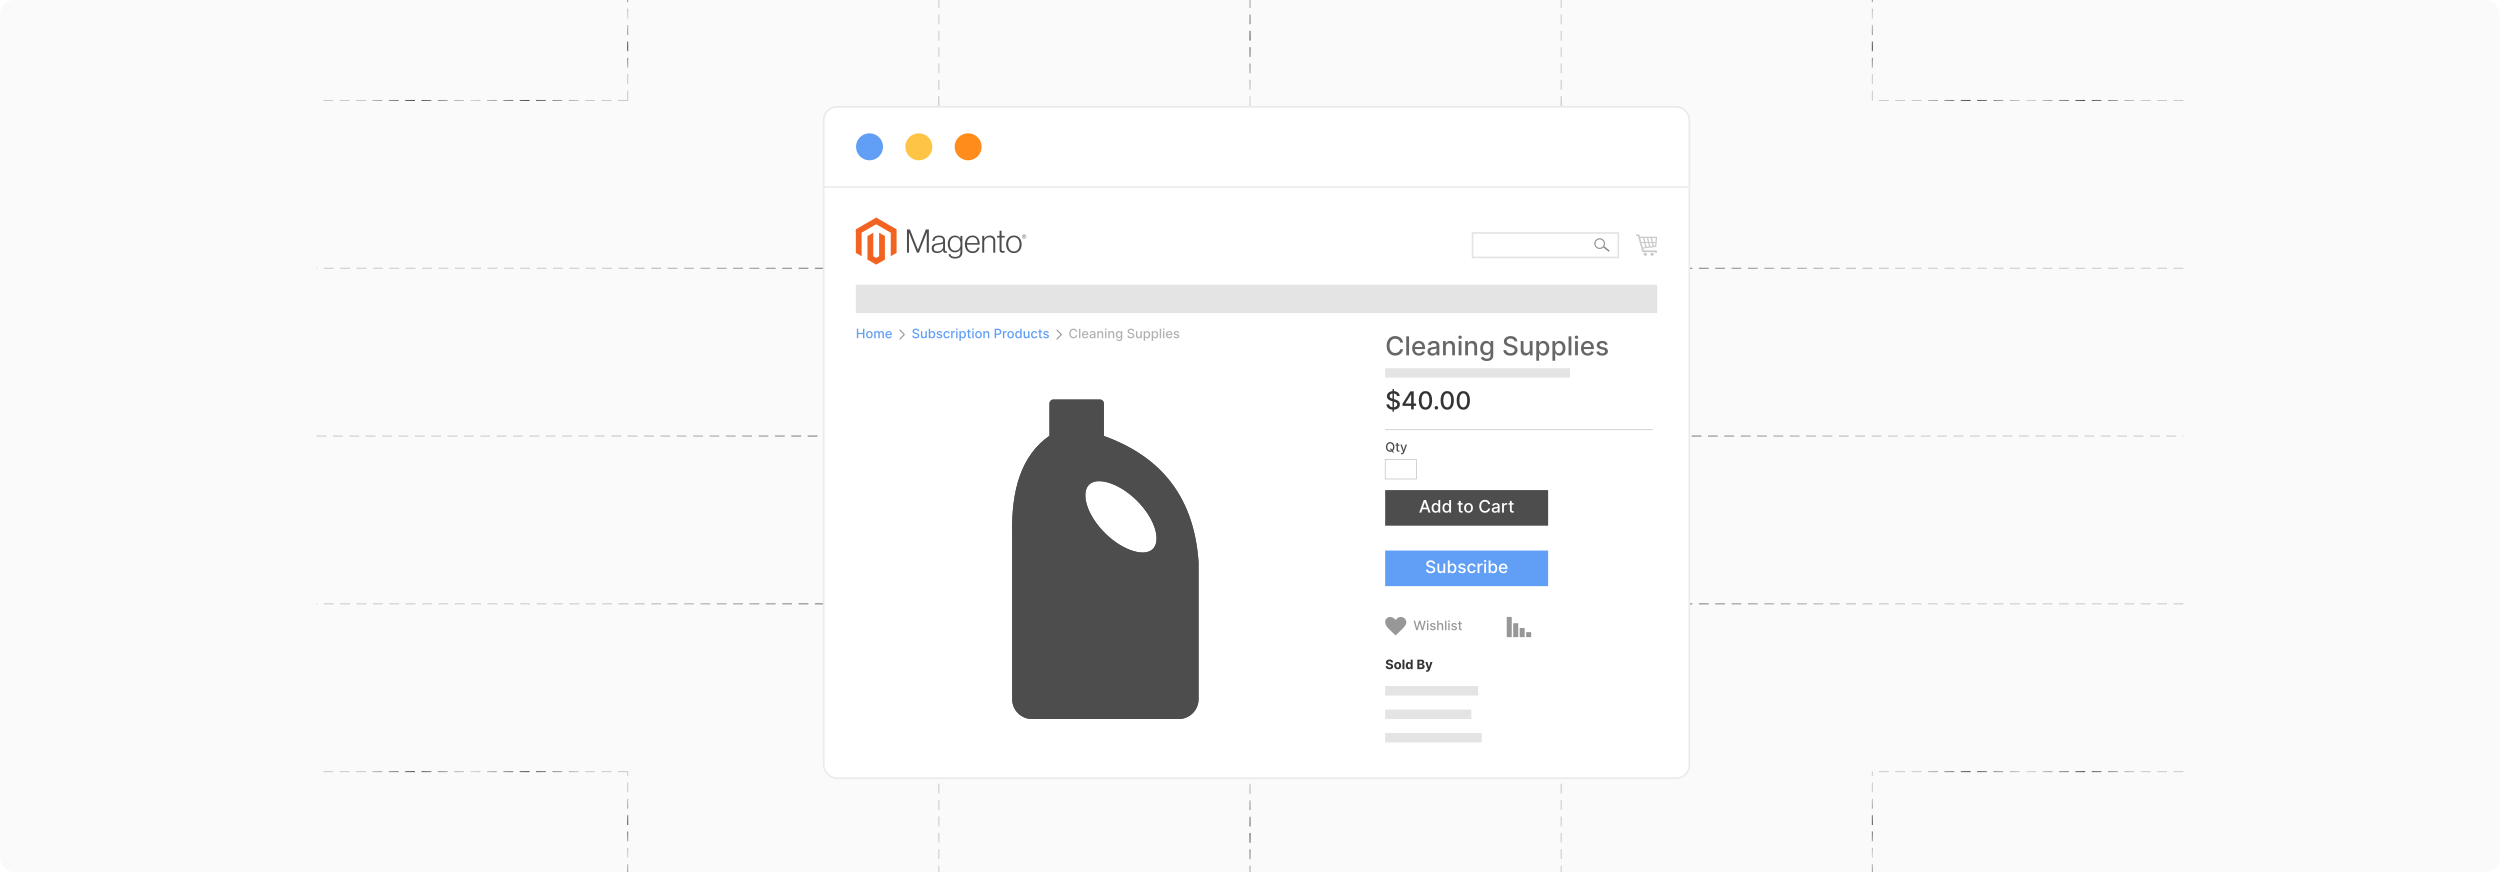 <?xml version="1.0" encoding="UTF-8"?><svg id="Layer_1" xmlns="http://www.w3.org/2000/svg" xmlns:xlink="http://www.w3.org/1999/xlink" viewBox="0 0 860 300"><defs><radialGradient id="radial-gradient" cx="607.082" cy="265.467" fx="607.082" fy="265.467" r="31.43" gradientTransform="translate(-33.298) scale(1.204 1)" gradientUnits="userSpaceOnUse"><stop offset="0" stop-color="#989696" stop-opacity=".5"/><stop offset=".518" stop-color="#231f20"/><stop offset="1" stop-color="#838181" stop-opacity=".5"/></radialGradient><radialGradient id="radial-gradient-2" cx="162.579" fx="162.579" r="31.433" xlink:href="#radial-gradient"/><radialGradient id="radial-gradient-3" cx="384.828" cy="207.733" fx="384.828" fy="207.733" r="188.587" xlink:href="#radial-gradient"/><radialGradient id="radial-gradient-4" cx="384.828" cy="150" fx="384.828" fy="150" r="188.587" xlink:href="#radial-gradient"/><radialGradient id="radial-gradient-5" cx="384.828" cy="92.266" fx="384.828" fy="92.266" r="188.587" xlink:href="#radial-gradient"/><radialGradient id="radial-gradient-6" cy="34.533" fy="34.533" xlink:href="#radial-gradient"/><radialGradient id="radial-gradient-7" cx="162.579" cy="34.533" fx="162.579" fy="34.533" r="31.433" xlink:href="#radial-gradient"/><radialGradient id="radial-gradient-8" cx="562.635" cy="294.334" fx="562.635" fy="294.334" r="20.412" xlink:href="#radial-gradient"/><radialGradient id="radial-gradient-9" cx="562.635" cy="5.666" fx="562.635" fy="5.666" r="20.412" xlink:href="#radial-gradient"/><radialGradient id="radial-gradient-10" cx="473.729" cy="150" fx="473.729" fy="150" r="122.471" xlink:href="#radial-gradient"/><radialGradient id="radial-gradient-11" cx="384.833" fx="384.833" r="40.824" xlink:href="#radial-gradient"/><radialGradient id="radial-gradient-12" cx="384.833" cy="34.533" fx="384.833" fy="34.533" r="40.824" xlink:href="#radial-gradient"/><radialGradient id="radial-gradient-13" cx="295.927" cy="150" fx="295.927" fy="150" r="122.471" xlink:href="#radial-gradient"/><radialGradient id="radial-gradient-14" cx="207.032" cy="294.334" fx="207.032" fy="294.334" r="20.412" xlink:href="#radial-gradient"/><radialGradient id="radial-gradient-15" cx="207.032" cy="5.666" fx="207.032" fy="5.666" r="20.412" xlink:href="#radial-gradient"/><filter id="drop-shadow-9" filterUnits="userSpaceOnUse"><feOffset dx="2.245" dy="2.245"/><feGaussianBlur result="blur" stdDeviation="4.489"/><feFlood flood-color="#333" flood-opacity=".1"/><feComposite in2="blur" operator="in"/><feComposite in="SourceGraphic"/></filter></defs><rect y="0" width="860" height="300" rx="5" ry="5" fill="#fafafa" stroke-width="0"/><line x1="751.085" y1="265.467" x2="644.063" y2="265.467" fill="none" stroke="url(#radial-gradient)" stroke-dasharray="0 0 3.373 2.258" stroke-miterlimit="10" stroke-width=".281"/><line x1="215.949" y1="265.467" x2="108.915" y2="265.467" fill="none" stroke="url(#radial-gradient-2)" stroke-dasharray="0 0 3.373 2.258" stroke-miterlimit="10" stroke-width=".281"/><polyline points="751.085 207.733 644.063 207.733 537.028 207.733 430.006 207.733 322.972 207.733 215.949 207.733 108.915 207.733" fill="none" stroke="url(#radial-gradient-3)" stroke-dasharray="0 0 3.373 2.258" stroke-miterlimit="10" stroke-width=".281"/><polyline points="108.915 150 215.949 150 322.972 150 430.006 150 537.028 150 644.063 150 751.085 150" fill="none" stroke="url(#radial-gradient-4)" stroke-dasharray="0 0 3.373 2.258" stroke-miterlimit="10" stroke-width=".281"/><polyline points="751.085 92.266 644.063 92.266 537.028 92.266 430.006 92.266 322.972 92.266 215.949 92.266 108.915 92.266" fill="none" stroke="url(#radial-gradient-5)" stroke-dasharray="0 0 3.373 2.258" stroke-miterlimit="10" stroke-width=".281"/><line x1="751.085" y1="34.533" x2="644.063" y2="34.533" fill="none" stroke="url(#radial-gradient-6)" stroke-dasharray="0 0 3.373 2.258" stroke-miterlimit="10" stroke-width=".281"/><line x1="215.949" y1="34.533" x2="108.915" y2="34.533" fill="none" stroke="url(#radial-gradient-7)" stroke-dasharray="0 0 3.373 2.258" stroke-miterlimit="10" stroke-width=".281"/><line x1="644.063" y1="323.2" x2="644.063" y2="265.467" fill="none" stroke="url(#radial-gradient-8)" stroke-dasharray="0 0 3.373 2.258" stroke-miterlimit="10" stroke-width=".281"/><line x1="644.063" y1="34.533" x2="644.063" y2="-23.2" fill="none" stroke="url(#radial-gradient-9)" stroke-dasharray="0 0 3.373 2.258" stroke-miterlimit="10" stroke-width=".281"/><polyline points="537.028 -23.2 537.028 34.533 537.028 92.266 537.028 150 537.028 207.733 537.028 265.467 537.028 323.2" fill="none" stroke="url(#radial-gradient-10)" stroke-dasharray="0 0 3.373 2.258" stroke-miterlimit="10" stroke-width=".281"/><polyline points="430.006 207.733 430.006 265.467 430.006 323.2" fill="none" stroke="url(#radial-gradient-11)" stroke-dasharray="0 0 3.373 2.258" stroke-miterlimit="10" stroke-width=".281"/><polyline points="430.006 -23.2 430.006 34.533 430.006 92.266" fill="none" stroke="url(#radial-gradient-12)" stroke-dasharray="0 0 3.373 2.258" stroke-miterlimit="10" stroke-width=".281"/><polyline points="322.972 -23.2 322.972 34.533 322.972 92.266 322.972 150 322.972 207.733 322.972 265.467 322.972 323.2" fill="none" stroke="url(#radial-gradient-13)" stroke-dasharray="0 0 3.373 2.258" stroke-miterlimit="10" stroke-width=".281"/><line x1="215.949" y1="323.2" x2="215.949" y2="265.467" fill="none" stroke="url(#radial-gradient-14)" stroke-dasharray="0 0 3.373 2.258" stroke-miterlimit="10" stroke-width=".281"/><line x1="215.949" y1="34.533" x2="215.949" y2="-23.2" fill="none" stroke="url(#radial-gradient-15)" stroke-dasharray="0 0 3.373 2.258" stroke-miterlimit="10" stroke-width=".281"/><g filter="url(#drop-shadow-9)"><rect x="281.114" y="34.533" width="297.772" height="230.934" rx="4.55" ry="4.55" fill="#fff" stroke="#eaeaea" stroke-miterlimit="10" stroke-width=".561"/><path d="M578.886,39.087v23.023h-297.772v-23.023c0-2.521,2.038-4.55,4.55-4.55h288.672c2.512,0,4.55,2.029,4.55,4.55Z" fill="#fff" stroke="#eaeaea" stroke-miterlimit="10" stroke-width=".561"/><circle cx="296.872" cy="48.258" r="4.647" fill="#619ff6" stroke-width="0"/><circle cx="313.833" cy="48.258" r="4.647" fill="#fec446" stroke-width="0"/><circle cx="330.794" cy="48.258" r="4.647" fill="#ff8c1b" stroke-width="0"/><polygon points="299.173 72.594 292.153 76.646 292.153 84.74 294.157 85.898 294.143 77.803 299.159 74.907 304.175 77.803 304.175 85.895 306.179 84.74 306.179 76.639 299.173 72.594" fill="#f26322" stroke-width="0"/><polygon points="300.167 85.896 299.166 86.478 298.16 85.902 298.16 77.803 296.157 78.959 296.161 87.055 299.164 88.79 302.171 87.055 302.171 78.959 300.167 77.803 300.167 85.896" fill="#f26322" stroke-width="0"/><path d="M310.769,76.695l2.756,6.962h.023l2.688-6.962h1.049v7.977h-.725v-6.951h-.023c-.037.126-.078.253-.122.379-.037.104-.081.219-.129.345-.048.127-.092.246-.127.357l-2.31,5.87h-.658l-2.333-5.869c-.044-.104-.09-.218-.134-.34-.044-.122-.087-.241-.124-.352-.044-.134-.09-.265-.134-.391h-.023v6.951h-.688v-7.977h1.015Z" fill="#4d4d4d" stroke-width="0"/><path d="M319.394,84.706c-.216-.06-.419-.163-.596-.301-.168-.134-.304-.306-.396-.502-.097-.2-.145-.435-.145-.702,0-.341.064-.621.189-.837.124-.214.301-.391.513-.518.216-.129.467-.228.753-.295.302-.069.61-.122.92-.156.283-.03.523-.062.72-.096s.357-.078.479-.129.212-.12.267-.207c.055-.087.083-.203.083-.352v-.111c0-.394-.118-.686-.357-.875s-.58-.285-1.026-.285c-1.028,0-1.567.428-1.618,1.284h-.681c.037-.557.244-1.005.619-1.339.375-.334.934-.502,1.679-.502.631,0,1.13.14,1.495.419.364.28.546.736.546,1.367v3.134c0,.172.032.295.096.373.064.078.159.12.285.129.039,0,.078-.004.117-.011.041-.007.087-.019.14-.034h.034v.502c-.062.025-.124.046-.189.062-.092.021-.186.03-.28.028-.253,0-.453-.065-.603-.196-.15-.131-.232-.338-.246-.619v-.122h-.03c-.09.122-.189.239-.295.347-.126.126-.265.235-.419.324-.179.103-.37.18-.57.234-.216.06-.462.09-.736.088-.253.002-.504-.032-.746-.103M321.093,84.099c.242-.101.444-.228.609-.386.311-.292.488-.7.492-1.127v-1.038c-.186.104-.412.184-.676.24s-.538.103-.821.14c-.246.037-.472.076-.681.117s-.389.104-.541.195c-.15.087-.276.212-.363.363-.09.152-.134.352-.134.598,0,.2.035.368.106.502.065.129.163.239.28.324.122.085.26.143.407.173.161.034.327.051.492.05.313,0,.589-.05.831-.15" fill="#4d4d4d" stroke-width="0"/><path d="M324.693,86.264c-.387-.286-.607-.646-.658-1.077h.669c.06.334.24.575.541.72s.66.218,1.077.218c.617,0,1.074-.147,1.367-.44s.44-.697.44-1.212v-.914h-.034c-.216.327-.465.575-.748.746s-.644.257-1.083.257c-.38,0-.722-.071-1.026-.212-.301-.138-.568-.34-.782-.591-.216-.253-.382-.555-.497-.909s-.173-.743-.173-1.166c0-.469.067-.883.2-1.243s.311-.663.536-.909c.218-.241.486-.432.787-.557.302-.126.626-.191.953-.189.446,0,.814.092,1.104.274s.532.43.725.741h.034v-.895h.684v5.545c0,.638-.179,1.157-.536,1.551-.439.462-1.083.692-1.93.692-.715,0-1.265-.143-1.652-.428M327.717,83.344c.306-.424.458-.982.458-1.673,0-.341-.037-.654-.111-.937-.074-.283-.189-.527-.347-.731-.154-.203-.355-.366-.586-.474-.235-.111-.508-.168-.821-.168-.573,0-1.017.212-1.334.635s-.474.989-.474,1.696c-.002.306.035.612.111.909.074.278.186.52.334.725.145.202.336.366.557.479.223.115.486.173.792.173.638,0,1.111-.212,1.419-.635" fill="#4d4d4d" stroke-width="0"/><path d="M331.209,84.589c-.325-.145-.614-.363-.842-.635-.226-.271-.4-.591-.518-.96s-.179-.769-.179-1.199c0-.432.064-.831.189-1.199s.302-.688.529-.959c.225-.271.508-.488.826-.637.324-.152.686-.228,1.088-.228.462,0,.849.087,1.166.262.309.168.573.41.769.702.196.294.336.63.419,1.01.081.386.124.778.122,1.171h-4.395c.005.308.051.614.14.909.078.264.202.511.368.731.161.21.37.379.608.492.246.118.532.179.86.179.483,0,.858-.117,1.121-.352.264-.235.451-.548.562-.943h.67c-.126.573-.387,1.031-.782,1.373s-.92.513-1.572.513c-.432,0-.815-.076-1.15-.228M333.931,80.573c-.074-.249-.182-.465-.324-.647-.143-.184-.325-.331-.536-.43-.216-.104-.472-.156-.769-.156s-.555.051-.776.156c-.221.099-.417.246-.575.43-.161.191-.286.409-.373.642-.096.258-.157.529-.184.803h3.659c-.005-.271-.046-.538-.122-.798" fill="#4d4d4d" stroke-width="0"/><path d="M336.329,78.904v.881h.023c.198-.294.458-.539.764-.72.317-.189.704-.285,1.166-.285.536,0,.976.154,1.323.463s.52.753.518,1.334v4.096h-.692v-4.029c0-.439-.117-.761-.352-.966-.235-.205-.557-.308-.966-.306-.237-.002-.47.041-.692.124-.209.078-.402.193-.57.34-.163.143-.295.32-.386.518-.094.207-.141.432-.14.658v3.661h-.69v-5.77h.692Z" fill="#4d4d4d" stroke-width="0"/><path d="M341.908,84.478c-.2-.161-.301-.426-.301-.798v-4.206h-.87v-.57h.87v-1.774h.692v1.774h1.072v.57h-1.072v4.095c0,.209.046.352.14.43.094.078.232.117.417.117.085,0,.168-.011.251-.028.071-.014.14-.035.207-.062h.034v.591c-.205.069-.421.103-.637.101-.334,0-.603-.08-.803-.239" fill="#4d4d4d" stroke-width="0"/><path d="M345.417,84.589c-.324-.147-.612-.364-.842-.637-.232-.271-.409-.591-.531-.959s-.184-.768-.184-1.199.062-.831.184-1.199.299-.688.531-.96c.23-.272.518-.488.842-.637.331-.152.706-.228,1.121-.228s.789.076,1.116.228c.322.149.607.366.837.637.232.271.405.591.524.96.118.37.177.769.179,1.199,0,.432-.06.831-.179,1.199s-.294.688-.524.959-.515.488-.837.637c-.327.152-.699.228-1.116.228s-.791-.076-1.121-.228M347.387,84.048c.242-.124.453-.302.614-.523.165-.223.286-.483.368-.782.165-.621.165-1.275,0-1.896-.081-.299-.203-.559-.368-.782-.161-.221-.371-.4-.614-.524-.246-.127-.527-.191-.847-.189s-.605.064-.854.189c-.242.126-.451.304-.614.524-.168.223-.292.483-.373.782-.163.621-.163,1.275,0,1.896.081.297.205.557.373.782.163.219.373.398.614.523.242.126.527.189.854.189s.61-.064.847-.189" fill="#4d4d4d" stroke-width="0"/><path d="M350.078,79.863c-.428,0-.725-.297-.725-.741s.304-.745.725-.745.727.301.727.745-.304.741-.727.741M350.078,78.462c-.345,0-.621.237-.621.658s.274.654.621.654.624-.237.624-.654-.278-.658-.624-.658M350.292,79.518l-.246-.352h-.08v.34h-.141v-.824h.249c.172,0,.286.087.286.241,0,.118-.064.195-.166.226l.237.336-.14.034ZM350.076,78.812h-.11v.242h.103c.092,0,.15-.039.15-.122s-.051-.122-.143-.12" fill="#4d4d4d" stroke-width="0"/><rect x="292.153" y="95.676" width="275.694" height="9.782" fill="#e4e4e4" stroke-width="0"/><path d="M480.408,115.579h-.997c-.038-.213-.109-.4-.214-.562-.104-.162-.232-.299-.384-.412s-.32-.198-.507-.256c-.185-.058-.384-.086-.593-.086-.377,0-.714.095-1.011.285-.298.19-.532.468-.703.834-.172.367-.258.814-.258,1.342,0,.533.086.982.258,1.349.171.366.406.644.704.831.299.188.634.281,1.007.281.207,0,.403-.028.59-.085s.355-.14.507-.251.279-.247.385-.407c.105-.161.179-.346.219-.555l.997.003c-.053.321-.156.617-.309.887s-.347.502-.584.697c-.238.195-.509.346-.814.452s-.638.16-.997.16c-.567,0-1.072-.135-1.516-.404s-.792-.656-1.047-1.158c-.254-.503-.382-1.103-.382-1.8,0-.699.128-1.299.384-1.801s.606-.887,1.049-1.157c.442-.27.946-.404,1.512-.404.347,0,.671.049.973.148s.572.244.814.435c.241.191.44.423.598.697s.265.586.319.938Z" fill="#666" stroke-width="0"/><path d="M482.47,113.451v6.545h-.955v-6.545h.955Z" fill="#666" stroke-width="0"/><path d="M485.87,120.095c-.483,0-.899-.104-1.248-.311-.348-.208-.616-.501-.805-.879-.189-.378-.283-.822-.283-1.331,0-.503.095-.946.283-1.33.189-.384.452-.683.792-.898.34-.215.738-.323,1.194-.323.276,0,.545.046.805.138.261.091.493.235.7.431.207.196.37.45.489.762.119.312.179.691.179,1.136v.339h-3.902v-.716h2.966c0-.252-.051-.475-.153-.669-.102-.195-.245-.349-.43-.462s-.4-.169-.647-.169c-.269,0-.502.065-.701.197-.199.131-.352.301-.46.511-.108.21-.162.438-.162.682v.56c0,.328.059.607.175.837.116.23.278.405.487.525.209.121.452.181.731.181.182,0,.347-.026.495-.078.149-.052.278-.13.387-.235.109-.104.192-.233.25-.387l.904.163c-.072.266-.202.499-.389.698s-.42.353-.699.463c-.28.11-.6.165-.958.165Z" fill="#666" stroke-width="0"/><path d="M490.47,120.105c-.311,0-.593-.058-.844-.174-.252-.116-.45-.285-.597-.507-.145-.221-.219-.493-.219-.815,0-.277.054-.505.16-.684.106-.179.25-.321.432-.425.181-.104.383-.183.606-.236.225-.053.452-.094.685-.122.294-.034.532-.062.716-.085.184-.022.316-.059.399-.11.083-.051.125-.134.125-.249v-.022c0-.279-.079-.495-.235-.648-.156-.154-.39-.231-.698-.231-.321,0-.575.071-.759.213-.185.142-.311.299-.382.471l-.898-.205c.106-.298.263-.54.468-.724.206-.185.443-.319.712-.403.269-.085.551-.127.847-.127.196,0,.404.023.625.069s.427.129.62.251c.192.122.351.294.475.519.123.225.185.517.185.875v3.26h-.933v-.671h-.038c-.062.124-.155.245-.278.365-.124.119-.282.218-.477.297-.193.079-.426.119-.696.119ZM490.677,119.338c.265,0,.491-.052.68-.157s.332-.241.432-.411c.099-.169.148-.351.148-.545v-.633c-.034.034-.1.065-.196.094-.098.029-.208.053-.331.073-.124.021-.244.039-.361.055-.117.016-.215.029-.294.04-.185.023-.354.062-.507.118-.152.055-.273.135-.364.238-.091.103-.136.24-.136.411,0,.237.088.415.262.536.175.12.398.181.668.181Z" fill="#666" stroke-width="0"/><path d="M495.119,117.082v2.915h-.955v-4.909h.917v.799h.06c.113-.26.291-.469.532-.626.242-.158.547-.237.916-.237.334,0,.627.07.879.209.251.14.446.347.585.622s.207.615.207,1.02v3.123h-.955v-3.007c0-.356-.093-.635-.278-.836s-.44-.302-.764-.302c-.222,0-.418.048-.59.144-.171.096-.307.236-.405.42-.1.184-.149.406-.149.666Z" fill="#666" stroke-width="0"/><path d="M500.022,114.329c-.166,0-.309-.056-.427-.168s-.178-.246-.178-.401c0-.158.06-.292.178-.404s.261-.168.427-.168.309.056.427.168.178.247.178.404c0,.155-.06.289-.178.401s-.261.168-.427.168ZM499.54,119.996v-4.909h.955v4.909h-.955Z" fill="#666" stroke-width="0"/><path d="M502.735,117.082v2.915h-.955v-4.909h.917v.799h.06c.113-.26.291-.469.532-.626.242-.158.547-.237.916-.237.334,0,.627.07.879.209.251.14.446.347.585.622s.207.615.207,1.02v3.123h-.955v-3.007c0-.356-.093-.635-.278-.836s-.44-.302-.764-.302c-.222,0-.418.048-.59.144-.171.096-.307.236-.405.42-.1.184-.149.406-.149.666Z" fill="#666" stroke-width="0"/><path d="M509.214,121.939c-.39,0-.725-.051-1.005-.154-.28-.102-.509-.237-.685-.406s-.309-.352-.397-.553l.821-.339c.058.094.135.193.232.299.097.105.229.195.397.27.167.075.383.112.646.112.362,0,.662-.088.898-.264s.354-.456.354-.839v-.965h-.06c-.058.104-.14.221-.248.349-.107.128-.255.238-.442.332-.188.094-.432.141-.731.141-.388,0-.737-.091-1.047-.273-.31-.182-.556-.452-.735-.809s-.27-.796-.27-1.318.089-.97.267-1.342c.178-.373.422-.659.733-.858.31-.199.664-.299,1.058-.299.305,0,.551.051.738.152s.334.219.44.353c.105.134.188.253.245.355h.07v-.796h.935v5.018c0,.422-.098.768-.294,1.039-.195.271-.46.471-.794.601-.333.13-.709.195-1.127.195ZM509.205,119.13c.274,0,.507-.065.698-.193.19-.129.335-.314.435-.556.099-.242.148-.532.148-.871,0-.331-.049-.621-.147-.873-.098-.252-.241-.448-.431-.59-.19-.142-.425-.212-.703-.212-.288,0-.527.074-.72.222-.191.148-.336.349-.433.603-.097.253-.145.537-.145.85,0,.322.049.604.146.847.099.243.244.433.436.569.193.137.431.205.715.205Z" fill="#666" stroke-width="0"/><path d="M518.741,115.17c-.034-.302-.175-.537-.422-.705-.247-.167-.559-.251-.934-.251-.269,0-.5.042-.696.127-.196.084-.348.199-.455.345-.108.146-.162.311-.162.497,0,.155.037.29.11.402.073.113.171.207.291.283.12.075.25.138.389.189.138.05.272.091.399.123l.639.166c.209.051.423.121.643.208s.423.202.61.345c.188.143.34.32.456.531.115.211.174.463.174.757,0,.371-.096.7-.286.988s-.467.515-.828.681c-.36.166-.797.249-1.309.249-.49,0-.914-.078-1.272-.233-.358-.156-.639-.377-.841-.663-.202-.287-.315-.627-.336-1.022h.991c.019.237.097.433.231.59.136.157.309.273.521.348.212.076.444.114.698.114.278,0,.527-.044.746-.133.218-.088.391-.212.516-.371.126-.159.189-.345.189-.558,0-.194-.055-.353-.164-.477s-.258-.226-.444-.307-.397-.152-.631-.214l-.773-.211c-.524-.143-.94-.352-1.245-.629s-.459-.644-.459-1.1c0-.377.102-.706.307-.987.205-.281.482-.5.831-.657.35-.157.744-.235,1.183-.235.443,0,.835.078,1.175.233.34.156.607.369.804.641.196.272.299.583.307.935h-.952Z" fill="#666" stroke-width="0"/><path d="M523.995,117.96v-2.873h.959v4.909h-.94v-.85h-.052c-.112.262-.293.48-.541.653-.248.174-.557.261-.926.261-.315,0-.594-.07-.836-.209-.241-.14-.431-.347-.568-.622s-.206-.615-.206-1.02v-3.123h.955v3.007c0,.335.093.601.278.799s.426.297.723.297c.179,0,.357-.045.535-.134.178-.09.326-.225.444-.406.118-.181.176-.411.174-.69Z" fill="#666" stroke-width="0"/><path d="M526.236,121.837v-6.75h.933v.796h.08c.056-.102.136-.221.24-.355.104-.134.249-.252.435-.353s.431-.152.735-.152c.396,0,.75.1,1.06.301.311.2.556.489.733.866.178.377.267.831.267,1.362,0,.53-.088.985-.265,1.363-.177.378-.42.669-.729.873-.31.204-.662.305-1.059.305-.298,0-.541-.05-.73-.15-.19-.1-.337-.217-.443-.352s-.189-.254-.246-.358h-.058v2.604h-.955ZM527.173,117.541c0,.345.05.648.15.908.1.26.244.463.435.609.19.146.422.219.696.219.285,0,.524-.076.716-.229.192-.152.337-.359.436-.622.099-.262.148-.557.148-.885,0-.324-.049-.615-.145-.873s-.241-.461-.435-.61c-.192-.149-.433-.224-.721-.224-.277,0-.511.071-.701.214-.191.143-.335.342-.434.598-.098.256-.146.554-.146.895Z" fill="#666" stroke-width="0"/><path d="M531.791,121.837v-6.75h.933v.796h.08c.056-.102.136-.221.24-.355.104-.134.249-.252.435-.353s.431-.152.735-.152c.396,0,.75.1,1.06.301.311.2.556.489.733.866.178.377.267.831.267,1.362,0,.53-.088.985-.265,1.363-.177.378-.42.669-.729.873-.31.204-.662.305-1.059.305-.298,0-.541-.05-.73-.15-.19-.1-.337-.217-.443-.352s-.189-.254-.246-.358h-.058v2.604h-.955ZM532.727,117.541c0,.345.05.648.15.908.1.26.244.463.435.609.19.146.422.219.696.219.285,0,.524-.076.716-.229.192-.152.337-.359.436-.622.099-.262.148-.557.148-.885,0-.324-.049-.615-.145-.873s-.241-.461-.435-.61c-.192-.149-.433-.224-.721-.224-.277,0-.511.071-.701.214-.191.143-.335.342-.434.598-.098.256-.146.554-.146.895Z" fill="#666" stroke-width="0"/><path d="M538.301,113.451v6.545h-.955v-6.545h.955Z" fill="#666" stroke-width="0"/><path d="M540.068,114.329c-.166,0-.309-.056-.427-.168s-.178-.246-.178-.401c0-.158.06-.292.178-.404s.261-.168.427-.168.309.056.427.168.178.247.178.404c0,.155-.06.289-.178.401s-.261.168-.427.168ZM539.586,119.996v-4.909h.955v4.909h-.955Z" fill="#666" stroke-width="0"/><path d="M543.941,120.095c-.483,0-.899-.104-1.248-.311-.348-.208-.616-.501-.805-.879-.189-.378-.283-.822-.283-1.331,0-.503.095-.946.283-1.33.189-.384.452-.683.792-.898.34-.215.738-.323,1.194-.323.276,0,.545.046.805.138.261.091.493.235.7.431.207.196.37.45.489.762.119.312.179.691.179,1.136v.339h-3.902v-.716h2.966c0-.252-.051-.475-.153-.669-.102-.195-.245-.349-.43-.462s-.4-.169-.647-.169c-.269,0-.502.065-.701.197-.199.131-.352.301-.46.511-.108.21-.162.438-.162.682v.56c0,.328.059.607.175.837.116.23.278.405.487.525.209.121.452.181.731.181.182,0,.347-.026.495-.078.149-.052.278-.13.387-.235.109-.104.192-.233.25-.387l.904.163c-.072.266-.202.499-.389.698s-.42.353-.699.463c-.28.11-.6.165-.958.165Z" fill="#666" stroke-width="0"/><path d="M550.791,116.286l-.866.153c-.036-.111-.094-.216-.171-.316-.078-.1-.183-.182-.315-.246-.132-.064-.297-.096-.495-.096-.271,0-.496.06-.678.18-.181.121-.272.275-.272.465,0,.164.06.296.183.396.121.101.317.182.588.246l.779.179c.452.104.789.265,1.011.482.221.217.332.5.332.847,0,.294-.085.556-.254.785-.17.229-.405.409-.707.539-.301.13-.65.195-1.046.195-.55,0-.999-.118-1.346-.353-.348-.235-.56-.571-.64-1.005l.924-.141c.058.241.176.422.354.545.18.123.413.184.7.184.314,0,.564-.065.751-.196s.281-.291.281-.481c0-.153-.057-.282-.171-.387s-.288-.183-.522-.237l-.831-.182c-.458-.104-.796-.271-1.015-.498s-.327-.517-.327-.866c0-.29.08-.543.242-.76s.386-.387.672-.51c.285-.123.612-.184.981-.184.531,0,.948.115,1.253.344s.506.535.605.919Z" fill="#666" stroke-width="0"/><path d="M478.33,134.004c-.032-.288-.166-.511-.401-.67-.234-.159-.53-.239-.887-.239-.255,0-.477.04-.662.12-.186.08-.331.19-.434.328-.102.139-.153.296-.153.473,0,.147.035.275.105.383.069.107.162.197.276.269.114.072.237.132.369.179.131.048.258.087.38.117l.607.158c.198.049.401.115.61.198s.402.192.58.328c.179.136.323.304.434.504.11.2.165.44.165.72,0,.352-.091.665-.272.939-.182.273-.443.489-.787.647-.344.158-.758.237-1.244.237-.466,0-.869-.074-1.209-.222-.341-.147-.606-.358-.799-.63s-.299-.596-.319-.971h.941c.019.225.092.412.221.56s.294.259.495.332c.201.072.423.107.664.107.265,0,.502-.042.709-.126.208-.084.371-.202.491-.352.119-.151.179-.327.179-.53,0-.185-.052-.335-.156-.453-.104-.118-.245-.215-.422-.292-.178-.077-.378-.144-.601-.204l-.735-.2c-.498-.136-.893-.335-1.183-.599-.291-.263-.436-.612-.436-1.045,0-.359.098-.671.292-.939.194-.267.457-.476.79-.625.332-.148.706-.223,1.124-.223.421,0,.793.074,1.116.222.323.148.578.351.764.609.186.258.284.554.292.889h-.905ZM476.772,139.369v-7.778h.498v7.778h-.498Z" fill="#333" stroke-width="0"/><path d="M480.226,137.376v-.759l2.688-4.248h.599v1.118h-.38l-1.923,3.044v.049h3.686v.796h-4.67ZM483.176,138.591v-1.446l.006-.346v-4.43h.891v6.222h-.896Z" fill="#333" stroke-width="0"/><path d="M488.119,138.695c-.48-.002-.891-.129-1.23-.38s-.601-.617-.78-1.097c-.181-.48-.271-1.059-.271-1.735,0-.674.09-1.25.272-1.728s.442-.843.784-1.094c.341-.252.75-.377,1.226-.377s.884.126,1.225.378c.34.252.601.617.782,1.094.181.477.272,1.053.272,1.727,0,.679-.09,1.257-.271,1.736-.18.479-.44.844-.78,1.097-.341.252-.75.378-1.228.378ZM488.119,137.883c.421,0,.751-.206.989-.617.237-.411.356-1.005.356-1.783,0-.517-.054-.954-.162-1.311s-.264-.629-.465-.814c-.202-.185-.441-.278-.719-.278-.419,0-.748.206-.987.62-.239.413-.359,1.007-.361,1.783,0,.519.054.957.162,1.314s.263.628.464.811c.2.184.441.275.723.275Z" fill="#333" stroke-width="0"/><path d="M491.858,138.649c-.166,0-.309-.059-.428-.178-.12-.118-.18-.262-.18-.43,0-.166.06-.309.18-.427.119-.119.262-.178.428-.178s.309.059.429.178c.119.118.179.261.179.427,0,.111-.027.213-.083.305s-.129.166-.221.22c-.091.055-.192.082-.304.082Z" fill="#333" stroke-width="0"/><path d="M495.604,138.695c-.48-.002-.891-.129-1.23-.38s-.601-.617-.78-1.097c-.181-.48-.271-1.059-.271-1.735,0-.674.09-1.25.272-1.728s.442-.843.784-1.094c.341-.252.75-.377,1.226-.377s.884.126,1.225.378c.34.252.601.617.782,1.094.181.477.272,1.053.272,1.727,0,.679-.09,1.257-.271,1.736-.18.479-.44.844-.78,1.097-.341.252-.75.378-1.228.378ZM495.604,137.883c.421,0,.751-.206.989-.617.237-.411.356-1.005.356-1.783,0-.517-.054-.954-.162-1.311s-.264-.629-.465-.814c-.202-.185-.441-.278-.719-.278-.419,0-.748.206-.987.62-.239.413-.359,1.007-.361,1.783,0,.519.054.957.162,1.314s.263.628.464.811c.2.184.441.275.723.275Z" fill="#333" stroke-width="0"/><path d="M501.131,138.695c-.48-.002-.891-.129-1.23-.38s-.601-.617-.78-1.097c-.181-.48-.271-1.059-.271-1.735,0-.674.09-1.25.272-1.728s.442-.843.784-1.094c.341-.252.75-.377,1.226-.377s.884.126,1.225.378c.34.252.601.617.782,1.094.181.477.272,1.053.272,1.727,0,.679-.09,1.257-.271,1.736-.18.479-.44.844-.78,1.097-.341.252-.75.378-1.228.378ZM501.131,137.883c.421,0,.751-.206.989-.617.237-.411.356-1.005.356-1.783,0-.517-.054-.954-.162-1.311s-.264-.629-.465-.814c-.202-.185-.441-.278-.719-.278-.419,0-.748.206-.987.62-.239.413-.359,1.007-.361,1.783,0,.519.054.957.162,1.314s.263.628.464.811c.2.184.441.275.723.275Z" fill="#333" stroke-width="0"/><rect x="474.252" y="124.436" width="63.584" height="3.228" fill="#e4e4e4" stroke-width="0"/><line x1="474.252" y1="145.565" x2="566.298" y2="145.565" fill="none" stroke="#cacaca" stroke-miterlimit="10" stroke-width=".287"/><rect x="474.252" y="166.345" width="56.059" height="12.245" fill="#4d4d4d" stroke-width="0"/><path d="M486.677,174.085h-.692l1.556-4.323h.754l1.556,4.323h-.692l-1.223-3.538h-.033l-1.225,3.538ZM486.793,172.392h2.246v.549h-2.246v-.549Z" fill="#fff" stroke-width="0"/><path d="M491.584,174.148c-.262,0-.495-.067-.699-.202-.205-.134-.365-.327-.481-.576-.116-.25-.174-.55-.174-.9,0-.35.059-.65.176-.899s.279-.44.484-.572.439-.198.699-.198c.201,0,.363.033.486.1s.219.144.287.233c.068.088.121.167.159.234h.038v-1.606h.631v4.323h-.616v-.504h-.053c-.038.069-.093.147-.164.236-.07.089-.168.166-.292.232-.124.066-.284.099-.481.099ZM491.724,173.61c.182,0,.335-.048.461-.144.126-.096.222-.231.287-.402.065-.172.099-.372.099-.6,0-.225-.033-.422-.098-.591s-.159-.3-.285-.395c-.125-.095-.279-.142-.464-.142-.19,0-.349.049-.475.147-.127.099-.223.233-.286.403-.065.17-.097.362-.097.576,0,.217.032.412.098.585.065.173.16.31.288.41.127.101.284.151.472.151Z" fill="#fff" stroke-width="0"/><path d="M495.303,174.148c-.262,0-.495-.067-.699-.202-.205-.134-.365-.327-.481-.576-.116-.25-.174-.55-.174-.9,0-.35.059-.65.176-.899s.279-.44.484-.572.439-.198.699-.198c.201,0,.363.033.486.1s.219.144.287.233c.068.088.121.167.159.234h.038v-1.606h.631v4.323h-.616v-.504h-.053c-.038.069-.093.147-.164.236-.07.089-.168.166-.292.232-.124.066-.284.099-.481.099ZM495.442,173.61c.182,0,.335-.048.461-.144.126-.096.222-.231.287-.402.065-.172.099-.372.099-.6,0-.225-.033-.422-.098-.591s-.159-.3-.285-.395c-.125-.095-.279-.142-.464-.142-.19,0-.349.049-.475.147-.127.099-.223.233-.286.403-.065.17-.097.362-.097.576,0,.217.032.412.098.585.065.173.16.31.288.41.127.101.284.151.472.151Z" fill="#fff" stroke-width="0"/><path d="M500.897,170.843v.507h-1.77v-.507h1.77ZM499.601,170.066h.631v3.066c0,.123.019.214.055.276.037.061.085.102.143.124.059.021.122.033.191.033.051,0,.095-.004.133-.011s.067-.013.089-.017l.114.521c-.037.014-.089.028-.156.043-.067.015-.152.023-.254.024-.166.003-.32-.026-.464-.088s-.26-.158-.349-.287-.133-.292-.133-.488v-3.197Z" fill="#fff" stroke-width="0"/><path d="M502.925,174.15c-.304,0-.569-.07-.796-.209s-.402-.334-.527-.585c-.126-.251-.189-.543-.189-.878,0-.336.062-.63.189-.882.125-.252.301-.448.527-.587s.492-.209.796-.209.569.07.796.209.402.335.527.587c.125.252.188.546.188.882,0,.335-.062.628-.188.878s-.301.445-.527.585-.492.209-.796.209ZM502.927,173.621c.197,0,.36-.052.489-.156.13-.104.226-.243.288-.415.064-.173.095-.364.095-.572,0-.206-.031-.397-.095-.571-.062-.174-.158-.314-.288-.419-.129-.105-.292-.158-.489-.158-.198,0-.362.053-.493.158-.13.105-.227.245-.289.419s-.094.364-.094.571c0,.208.031.399.094.572.062.173.159.311.289.415.131.104.295.156.493.156Z" fill="#fff" stroke-width="0"/><path d="M510.354,171.168h-.659c-.025-.141-.072-.265-.141-.372-.069-.107-.153-.198-.254-.272-.1-.075-.211-.131-.334-.169s-.254-.057-.392-.057c-.249,0-.472.062-.668.188-.196.125-.352.309-.465.551s-.17.538-.17.887c0,.352.057.648.17.891.113.242.269.425.466.549.196.123.418.185.665.185.136,0,.266-.019.389-.056.123-.037.235-.092.335-.166s.185-.163.254-.269c.07-.106.118-.229.144-.366l.659.002c-.035.213-.103.408-.204.586-.101.178-.23.332-.386.46-.157.129-.336.229-.537.299s-.421.105-.659.105c-.374,0-.708-.089-1-.267-.293-.178-.523-.433-.691-.765s-.252-.728-.252-1.188c0-.462.084-.858.253-1.19.169-.332.399-.586.692-.764s.625-.267.998-.267c.23,0,.443.033.643.098s.379.161.537.287c.159.126.291.279.396.46.103.181.174.388.211.62Z" fill="#fff" stroke-width="0"/><path d="M512.028,174.157c-.206,0-.392-.039-.558-.115s-.297-.188-.394-.335c-.097-.146-.144-.326-.144-.538,0-.183.035-.334.105-.452s.165-.212.285-.281c.119-.069.253-.121.4-.156.148-.035.299-.062.452-.08.194-.022.352-.041.473-.056.121-.015.209-.039.264-.073s.082-.088.082-.165v-.015c0-.185-.052-.327-.154-.429-.103-.101-.258-.152-.462-.152-.212,0-.379.047-.501.14-.122.094-.206.198-.252.311l-.594-.135c.07-.197.174-.356.31-.478.136-.122.292-.21.47-.266.177-.056.363-.084.56-.084.129,0,.267.015.412.045s.282.085.41.166c.127.08.231.195.312.343.082.148.123.341.123.577v2.153h-.616v-.443h-.025c-.041.082-.102.162-.184.241-.082.079-.186.144-.315.196s-.281.078-.46.078ZM512.165,173.65c.175,0,.324-.035.448-.103.125-.069.22-.16.285-.272s.099-.231.099-.36v-.418c-.022.022-.066.043-.13.062-.065.019-.137.035-.219.048-.082.014-.161.025-.238.036-.078.01-.143.019-.194.026-.122.016-.234.042-.335.078s-.181.089-.24.157-.09.159-.09.271c0,.156.058.274.173.353.115.08.263.12.441.12Z" fill="#fff" stroke-width="0"/><path d="M514.468,174.085v-3.242h.61v.515h.034c.059-.174.163-.312.314-.413.149-.101.319-.151.51-.151.039,0,.086.002.14.004.055.002.097.006.128.01v.604c-.025-.007-.07-.015-.135-.024-.065-.009-.13-.014-.194-.014-.149,0-.282.031-.398.094-.115.062-.207.149-.275.26-.067.11-.101.236-.101.377v1.98h-.632Z" fill="#fff" stroke-width="0"/><path d="M518.455,170.843v.507h-1.77v-.507h1.77ZM517.159,170.066h.631v3.066c0,.123.019.214.055.276.037.061.085.102.143.124.059.021.122.033.191.033.051,0,.095-.004.133-.011s.067-.013.089-.017l.114.521c-.037.014-.089.028-.156.043-.067.015-.152.023-.254.024-.166.003-.32-.026-.464-.088s-.26-.158-.349-.287-.133-.292-.133-.488v-3.197Z" fill="#fff" stroke-width="0"/><rect x="474.252" y="187.143" width="56.059" height="12.245" fill="#619ff6" stroke-width="0"/><path d="M490.81,191.696c-.023-.2-.116-.355-.279-.465-.163-.111-.368-.166-.616-.166-.177,0-.331.028-.46.084-.13.056-.23.132-.301.228s-.106.206-.106.328c0,.102.024.191.072.266.049.074.113.137.192.186.079.05.165.092.257.124.091.033.179.06.264.082l.422.11c.138.034.279.079.425.137.144.058.279.134.402.228.124.094.225.211.301.351.077.139.115.306.115.5,0,.245-.062.462-.189.652s-.309.34-.547.45-.526.165-.864.165c-.324,0-.604-.051-.84-.154-.236-.102-.422-.248-.556-.438-.134-.189-.207-.414-.222-.674h.654c.013.156.064.286.153.39.089.103.204.18.344.23.141.05.294.075.461.075.185,0,.349-.029.493-.088.144-.058.258-.14.341-.245.083-.105.125-.228.125-.369,0-.128-.036-.233-.109-.315-.072-.082-.17-.149-.293-.203-.123-.053-.262-.101-.417-.141l-.511-.14c-.346-.094-.62-.232-.822-.415s-.303-.425-.303-.726c0-.249.067-.466.203-.652.135-.185.317-.33.549-.434.231-.103.49-.155.78-.155.293,0,.552.051.776.154.224.102.401.244.53.423.13.18.197.385.203.618h-.629Z" fill="#fff" stroke-width="0"/><path d="M494.279,193.538v-1.897h.634v3.242h-.621v-.561h-.033c-.075.173-.194.317-.358.432-.163.115-.367.172-.61.172-.209,0-.393-.046-.552-.138-.16-.092-.285-.229-.376-.41-.091-.182-.137-.406-.137-.673v-2.062h.632v1.986c0,.221.06.397.184.528.122.131.281.196.477.196.118,0,.236-.03.353-.089s.216-.148.294-.268.116-.272.114-.456Z" fill="#fff" stroke-width="0"/><path d="M495.81,194.883v-4.323h.632v1.606h.037c.037-.068.09-.146.159-.234.068-.089.164-.167.286-.233.123-.067.285-.1.486-.1.262,0,.495.066.7.198.206.132.367.323.484.572s.177.549.177.899c0,.351-.059.65-.176.9-.116.249-.277.442-.481.576-.203.134-.436.202-.698.202-.197,0-.357-.033-.482-.099-.124-.066-.222-.144-.292-.232s-.125-.168-.163-.236h-.053v.504h-.616ZM496.429,193.262c0,.228.032.428.099.6.066.171.162.306.287.402.125.097.278.144.46.144.189,0,.347-.05.473-.151.127-.101.223-.237.288-.41.065-.173.099-.368.099-.585,0-.214-.032-.406-.096-.576-.065-.17-.16-.305-.287-.403-.128-.098-.286-.147-.477-.147-.183,0-.337.047-.463.142-.126.094-.222.226-.286.395s-.097.366-.097.591Z" fill="#fff" stroke-width="0"/><path d="M501.908,192.432l-.572.102c-.023-.073-.061-.143-.112-.209-.052-.066-.121-.12-.208-.163-.087-.042-.196-.064-.327-.064-.179,0-.328.04-.447.12-.12.079-.18.182-.18.307,0,.108.04.195.12.262.08.066.21.12.389.162l.515.119c.299.069.52.175.667.318s.22.33.22.56c0,.194-.056.367-.168.518-.111.151-.268.27-.467.355-.198.086-.429.129-.69.129-.363,0-.659-.078-.889-.233-.23-.155-.37-.377-.423-.664l.61-.093c.038.159.116.279.234.36.118.081.273.121.462.121.207,0,.372-.043.496-.13.124-.086.185-.192.185-.317,0-.102-.037-.186-.112-.255s-.19-.121-.346-.156l-.549-.12c-.302-.069-.525-.179-.67-.33-.144-.15-.216-.341-.216-.572,0-.191.053-.359.16-.502.106-.144.255-.256.443-.337.189-.081.404-.121.647-.121.351,0,.627.076.828.227.201.151.334.353.398.606Z" fill="#fff" stroke-width="0"/><path d="M504.029,194.948c-.315,0-.584-.071-.81-.214-.226-.143-.399-.34-.52-.592s-.182-.54-.182-.866c0-.329.062-.62.185-.873.124-.252.299-.45.524-.592.225-.143.49-.213.795-.213.246,0,.466.045.659.136.192.091.349.218.467.381.119.163.19.354.213.572h-.614c-.034-.152-.111-.283-.231-.393-.12-.109-.281-.165-.482-.165-.176,0-.329.046-.461.138-.132.092-.234.223-.308.393-.073.17-.109.37-.109.601,0,.236.036.44.107.612.072.171.174.305.306.399.131.094.286.141.465.141.12,0,.229-.022.326-.066s.18-.108.247-.191c.066-.083.113-.183.141-.3h.614c-.022.21-.091.397-.205.561s-.267.294-.457.388-.414.142-.67.142Z" fill="#fff" stroke-width="0"/><path d="M506.038,194.883v-3.242h.61v.515h.034c.059-.174.163-.312.314-.413.149-.101.319-.151.51-.151.039,0,.086.002.14.004.055.002.097.006.128.01v.604c-.025-.007-.07-.015-.135-.024-.065-.009-.13-.014-.194-.014-.149,0-.282.031-.398.094-.115.062-.207.149-.275.26-.067.11-.101.236-.101.377v1.98h-.632Z" fill="#fff" stroke-width="0"/><path d="M508.641,191.141c-.11,0-.204-.037-.282-.111s-.117-.162-.117-.265c0-.104.039-.193.117-.267.078-.074.172-.111.282-.111.109,0,.203.037.281.111.078.074.117.163.117.267,0,.103-.039.191-.117.265s-.172.111-.281.111ZM508.321,194.883v-3.242h.632v3.242h-.632Z" fill="#fff" stroke-width="0"/><path d="M509.852,194.883v-4.323h.632v1.606h.037c.037-.068.09-.146.159-.234.068-.089.164-.167.286-.233.123-.067.285-.1.486-.1.262,0,.495.066.7.198.206.132.367.323.484.572s.177.549.177.899c0,.351-.059.65-.176.9-.116.249-.277.442-.481.576-.203.134-.436.202-.698.202-.197,0-.357-.033-.482-.099-.124-.066-.222-.144-.292-.232s-.125-.168-.163-.236h-.053v.504h-.616ZM510.471,193.262c0,.228.032.428.099.6.066.171.162.306.287.402.125.097.278.144.46.144.189,0,.347-.05.473-.151.127-.101.223-.237.288-.41.065-.173.099-.368.099-.585,0-.214-.032-.406-.096-.576-.065-.17-.16-.305-.287-.403-.128-.098-.286-.147-.477-.147-.183,0-.337.047-.463.142-.126.094-.222.226-.286.395s-.097.366-.097.591Z" fill="#fff" stroke-width="0"/><path d="M514.918,194.948c-.319,0-.594-.068-.824-.206-.23-.137-.407-.331-.531-.581-.125-.25-.188-.543-.188-.879,0-.332.062-.625.188-.878.124-.253.299-.451.523-.593.224-.143.486-.213.788-.213.183,0,.36.03.531.091.172.06.326.155.463.285.137.13.244.297.323.503.078.206.118.457.118.75v.224h-2.577v-.473h1.958c0-.166-.033-.314-.101-.442-.068-.128-.163-.23-.284-.305-.122-.075-.265-.112-.428-.112-.177,0-.332.043-.463.129-.132.087-.233.199-.304.338-.071.139-.107.289-.107.451v.369c0,.217.039.401.115.553.077.152.185.268.322.347s.299.119.483.119c.119,0,.229-.017.327-.052.099-.034.184-.086.255-.155.072-.069.127-.154.165-.255l.597.107c-.048.176-.133.33-.256.461-.123.131-.277.233-.462.306-.185.073-.397.109-.633.109Z" fill="#fff" stroke-width="0"/><path d="M292.511,114.102v-3.257h.491v1.415h1.623v-1.415h.493v3.257h-.493v-1.42h-1.623v1.42h-.491Z" fill="#619ff6" stroke-width="0"/><path d="M296.825,114.151c-.229,0-.429-.053-.6-.157-.171-.105-.303-.252-.398-.441-.095-.189-.142-.409-.142-.661,0-.253.047-.475.142-.665.094-.19.227-.337.398-.442.17-.105.371-.157.6-.157s.429.052.599.157c.171.105.303.252.398.442.094.19.141.412.141.665,0,.252-.047.473-.141.661-.095.189-.227.336-.398.441-.17.104-.37.157-.599.157ZM296.827,113.752c.148,0,.272-.04.369-.118.098-.079.17-.183.217-.314s.071-.274.071-.431c0-.156-.023-.299-.071-.43-.047-.131-.12-.236-.217-.315-.097-.08-.22-.119-.369-.119-.149,0-.273.04-.372.119-.098.08-.17.185-.218.315-.047.131-.071.274-.071.43,0,.157.024.301.071.431.047.13.12.235.218.314.098.078.222.118.372.118Z" fill="#619ff6" stroke-width="0"/><path d="M298.494,114.102v-2.442h.456v.398h.03c.051-.135.134-.24.249-.316.116-.076.254-.113.415-.113.164,0,.3.038.411.114s.193.181.246.315h.026c.058-.13.151-.234.278-.312.127-.078.279-.117.455-.117.222,0,.402.069.543.208.141.139.21.348.21.628v1.638h-.475v-1.593c0-.166-.045-.285-.135-.359-.09-.074-.198-.111-.323-.111-.155,0-.275.047-.361.142-.086.095-.129.217-.129.365v1.557h-.474v-1.623c0-.132-.041-.239-.124-.32-.083-.081-.19-.121-.323-.121-.09,0-.173.023-.248.071-.076.047-.137.112-.183.196s-.069.181-.069.291v1.506h-.475Z" fill="#619ff6" stroke-width="0"/><path d="M303.502,114.151c-.24,0-.447-.052-.621-.155-.173-.103-.307-.249-.401-.437-.094-.189-.141-.409-.141-.663,0-.25.047-.471.141-.661.094-.191.225-.34.395-.447.169-.107.367-.161.594-.161.138,0,.272.022.401.068.129.045.245.117.348.214.103.098.184.224.243.379.06.155.089.344.089.565v.169h-1.942v-.356h1.476c0-.125-.025-.236-.076-.333-.051-.097-.122-.173-.214-.23s-.199-.085-.322-.085c-.134,0-.25.033-.349.098-.099.065-.176.15-.229.254-.054.104-.081.218-.081.34v.278c0,.163.029.302.087.416.058.114.139.202.242.262.104.06.226.09.364.09.09,0,.172-.013.247-.039s.138-.065.192-.117c.054-.052.096-.116.124-.192l.45.081c-.036.133-.101.248-.193.348s-.209.176-.348.231c-.14.055-.298.082-.477.082Z" fill="#619ff6" stroke-width="0"/><path d="M313.481,111.7c-.017-.15-.087-.267-.209-.351-.123-.083-.278-.124-.464-.124-.134,0-.249.021-.347.062-.098.042-.173.099-.227.172-.054.073-.081.155-.081.247,0,.078.019.144.055.201.037.056.085.103.145.141.06.038.124.069.193.094.069.025.135.045.199.061l.318.083c.104.025.21.06.32.103.109.043.21.101.304.171.093.071.169.159.227.264.058.105.086.231.086.377,0,.185-.047.348-.142.491-.095.143-.232.256-.412.339-.18.083-.397.124-.651.124-.244,0-.455-.039-.633-.116-.178-.077-.317-.188-.418-.33s-.156-.312-.167-.508h.493c.009.118.048.215.115.293.067.078.153.136.259.173s.222.056.348.056c.139,0,.263-.022.371-.066.109-.044.194-.105.257-.185.063-.079.094-.171.094-.277,0-.097-.027-.175-.082-.237s-.128-.112-.221-.153c-.093-.04-.197-.076-.314-.106l-.385-.105c-.261-.071-.467-.175-.62-.314-.152-.138-.228-.32-.228-.547,0-.188.051-.352.153-.491.102-.14.239-.249.413-.327.174-.078.37-.117.588-.117.221,0,.415.039.585.116.169.077.303.184.4.319.098.135.148.29.153.465h-.474Z" fill="#619ff6" stroke-width="0"/><path d="M316.095,113.089v-1.43h.477v2.442h-.467v-.423h-.025c-.056.13-.146.239-.27.325s-.277.129-.46.129c-.157,0-.295-.035-.416-.104-.12-.069-.214-.173-.283-.31s-.102-.306-.102-.507v-1.554h.475v1.496c0,.167.046.299.139.398.092.099.212.148.359.148.089,0,.178-.022.266-.066.088-.045.162-.112.221-.202.059-.09.087-.205.086-.343Z" fill="#619ff6" stroke-width="0"/><path d="M317.248,114.102v-3.257h.475v1.21h.029c.028-.051.067-.11.119-.177.052-.067.124-.126.216-.176s.214-.075.366-.075c.197,0,.373.05.528.149.154.1.276.243.365.431.088.188.133.414.133.678,0,.264-.044.49-.132.678-.088.188-.209.333-.363.434-.154.101-.329.152-.526.152-.148,0-.27-.025-.363-.075s-.168-.108-.22-.175c-.053-.066-.094-.126-.123-.178h-.04v.38h-.464ZM317.714,112.88c0,.172.025.322.075.452s.122.23.216.303.21.109.347.109c.142,0,.261-.038.356-.114.096-.076.168-.179.217-.309s.074-.277.074-.44c0-.161-.024-.306-.072-.434s-.12-.23-.216-.304c-.096-.074-.215-.111-.358-.111-.138,0-.254.036-.349.106-.095.071-.167.17-.215.297s-.073.276-.073.445Z" fill="#619ff6" stroke-width="0"/><path d="M321.842,112.255l-.431.076c-.018-.055-.046-.107-.085-.157s-.091-.091-.157-.123c-.065-.032-.147-.048-.246-.048-.135,0-.247.03-.337.09-.09.06-.135.137-.135.231,0,.082.03.147.091.197s.158.091.292.123l.388.089c.225.052.392.132.502.24s.166.248.166.421c0,.146-.043.276-.127.391-.085.114-.202.203-.352.268-.15.065-.324.097-.52.097-.274,0-.497-.059-.67-.176-.172-.117-.279-.284-.318-.5l.46-.07c.029.12.087.21.177.271.089.061.205.091.348.091.156,0,.28-.033.373-.098.093-.065.14-.145.14-.239,0-.077-.028-.141-.085-.192-.057-.052-.144-.091-.26-.118l-.414-.091c-.228-.052-.396-.135-.505-.248-.108-.113-.163-.257-.163-.431,0-.144.04-.27.121-.378.081-.108.192-.192.334-.253s.305-.091.488-.091c.264,0,.472.057.623.171.152.114.252.266.301.457Z" fill="#619ff6" stroke-width="0"/><path d="M323.44,114.151c-.237,0-.44-.054-.61-.162-.17-.107-.301-.256-.392-.446s-.137-.407-.137-.652c0-.248.046-.467.14-.658s.225-.339.395-.446c.169-.107.37-.161.6-.161.185,0,.351.034.496.102.145.068.263.164.352.287.09.123.143.267.16.431h-.463c-.025-.114-.084-.213-.174-.296-.09-.083-.211-.124-.363-.124-.132,0-.248.035-.347.104-.099.069-.176.168-.231.295-.055.128-.083.279-.083.453,0,.178.027.332.081.461.054.129.131.23.23.301.099.071.216.106.351.106.09,0,.172-.017.246-.05.074-.033.136-.081.186-.144s.086-.138.106-.226h.463c-.017.158-.068.299-.154.423s-.201.221-.344.292c-.144.071-.312.106-.505.106Z" fill="#619ff6" stroke-width="0"/><path d="M324.954,114.102v-2.442h.46v.388h.025c.044-.131.123-.235.236-.31.113-.076.241-.114.384-.114.03,0,.065.001.106.003.041.002.073.005.096.008v.455c-.019-.005-.053-.011-.102-.018s-.098-.011-.146-.011c-.113,0-.212.024-.3.071-.087.047-.157.113-.207.196-.051.083-.077.178-.077.284v1.492h-.475Z" fill="#619ff6" stroke-width="0"/><path d="M326.914,111.282c-.083,0-.153-.028-.212-.084-.059-.056-.088-.122-.088-.2,0-.078.029-.145.088-.201.059-.056.129-.084.212-.084.083,0,.154.028.212.084.059.056.088.123.088.201,0,.078-.029.144-.088.2-.059.056-.129.084-.212.084ZM326.674,114.102v-2.442h.475v2.442h-.475Z" fill="#619ff6" stroke-width="0"/><path d="M327.789,115.017v-3.358h.464v.396h.04c.027-.051.067-.11.119-.177.052-.067.124-.126.216-.176s.214-.075.366-.075c.197,0,.373.05.528.149s.276.243.365.431c.088.188.133.414.133.678,0,.264-.044.49-.132.678-.088.188-.208.333-.362.434-.154.101-.329.152-.526.152-.148,0-.27-.025-.363-.075s-.168-.108-.22-.175c-.053-.066-.094-.126-.123-.178h-.029v1.296h-.475ZM328.255,112.88c0,.172.025.322.075.452s.122.23.216.303c.094.073.21.109.347.109.142,0,.261-.038.356-.114.096-.076.168-.179.217-.309s.074-.277.074-.44c0-.161-.024-.306-.072-.434s-.12-.23-.216-.304c-.096-.074-.215-.111-.358-.111-.138,0-.254.036-.349.106-.095.071-.167.17-.215.297-.049.127-.073.276-.073.445Z" fill="#619ff6" stroke-width="0"/><path d="M331.693,111.659v.381h-1.335v-.381h1.335ZM330.716,111.074h.476v2.311c0,.092.014.162.041.207.028.046.064.078.107.094.044.017.092.025.144.025.038,0,.072-.003.1-.008.029-.005.051-.01.067-.013l.086.393c-.028.011-.067.021-.118.033-.051.011-.115.017-.191.018-.125.002-.242-.02-.35-.067-.108-.046-.196-.119-.263-.216-.067-.097-.1-.22-.1-.367v-2.409Z" fill="#619ff6" stroke-width="0"/><path d="M332.457,111.282c-.083,0-.153-.028-.212-.084-.059-.056-.088-.122-.088-.2,0-.078.029-.145.088-.201.059-.056.129-.084.212-.084.083,0,.154.028.212.084.059.056.088.123.088.201,0,.078-.029.144-.088.2-.059.056-.129.084-.212.084ZM332.218,114.102v-2.442h.475v2.442h-.475Z" fill="#619ff6" stroke-width="0"/><path d="M334.361,114.151c-.229,0-.429-.053-.6-.157-.171-.105-.303-.252-.398-.441-.095-.189-.142-.409-.142-.661,0-.253.047-.475.142-.665.094-.19.227-.337.398-.442.17-.105.371-.157.6-.157s.429.052.599.157c.171.105.303.252.398.442.094.19.141.412.141.665,0,.252-.047.473-.141.661-.095.189-.227.336-.398.441-.17.104-.37.157-.599.157ZM334.362,113.752c.148,0,.272-.04.369-.118.098-.079.17-.183.217-.314s.071-.274.071-.431c0-.156-.023-.299-.071-.43-.047-.131-.12-.236-.217-.315-.097-.08-.22-.119-.369-.119-.149,0-.273.04-.372.119-.098.08-.17.185-.218.315-.047.131-.071.274-.071.43,0,.157.024.301.071.431.047.13.12.235.218.314.098.078.222.118.372.118Z" fill="#619ff6" stroke-width="0"/><path d="M336.504,112.651v1.45h-.475v-2.442h.456v.398h.03c.056-.129.144-.233.265-.311.121-.079.273-.118.456-.118.167,0,.312.035.438.104s.222.172.291.309.103.306.103.507v1.554h-.476v-1.497c0-.177-.046-.315-.138-.415-.092-.1-.219-.15-.38-.15-.11,0-.208.024-.293.072-.085.047-.152.117-.202.209s-.074.202-.074.332Z" fill="#619ff6" stroke-width="0"/><path d="M339.928,114.102v-3.257h1.161c.253,0,.463.046.63.139s.291.218.373.377.124.339.124.539c0,.2-.042.38-.125.54-.083.16-.208.286-.375.378s-.377.139-.629.139h-.798v-.416h.754c.16,0,.29-.028.39-.084.1-.056.172-.132.219-.228.046-.097.07-.206.07-.329,0-.123-.023-.232-.07-.328-.047-.096-.12-.17-.22-.225-.1-.054-.232-.081-.395-.081h-.617v2.835h-.491Z" fill="#619ff6" stroke-width="0"/><path d="M342.752,114.102v-2.442h.46v.388h.025c.044-.131.123-.235.236-.31.113-.076.241-.114.384-.114.03,0,.065.001.106.003.041.002.073.005.096.008v.455c-.019-.005-.053-.011-.102-.018s-.098-.011-.146-.011c-.113,0-.212.024-.3.071-.087.047-.157.113-.207.196-.051.083-.077.178-.077.284v1.492h-.475Z" fill="#619ff6" stroke-width="0"/><path d="M345.413,114.151c-.229,0-.429-.053-.6-.157-.171-.105-.303-.252-.398-.441-.095-.189-.142-.409-.142-.661,0-.253.047-.475.142-.665.094-.19.227-.337.398-.442.17-.105.371-.157.6-.157s.429.052.599.157c.171.105.303.252.398.442.094.19.141.412.141.665,0,.252-.047.473-.141.661-.095.189-.227.336-.398.441-.17.104-.37.157-.599.157ZM345.414,113.752c.148,0,.272-.04.369-.118.098-.079.17-.183.217-.314s.071-.274.071-.431c0-.156-.023-.299-.071-.43-.047-.131-.12-.236-.217-.315-.097-.08-.22-.119-.369-.119-.149,0-.273.04-.372.119-.098.08-.17.185-.218.315-.047.131-.071.274-.071.43,0,.157.024.301.071.431.047.13.12.235.218.314.098.078.222.118.372.118Z" fill="#619ff6" stroke-width="0"/><path d="M347.995,114.149c-.197,0-.373-.051-.527-.152-.154-.102-.275-.246-.363-.434-.087-.189-.131-.415-.131-.678,0-.264.044-.49.133-.678.089-.188.21-.331.365-.431s.33-.149.526-.149c.151,0,.273.025.366.075s.165.109.216.176c.052.067.092.126.12.177h.029v-1.21h.475v3.257h-.464v-.38h-.04c-.028.052-.07.111-.123.178-.054.067-.127.126-.22.175s-.214.075-.363.075ZM348.1,113.744c.137,0,.252-.036.348-.109.095-.073.167-.173.216-.303s.074-.28.074-.452c0-.169-.024-.318-.073-.445s-.12-.226-.214-.297c-.095-.071-.211-.106-.35-.106-.143,0-.262.037-.358.111-.095.074-.167.175-.215.304s-.072.273-.072.434c0,.163.024.31.073.44s.121.233.217.309c.096.076.214.114.355.114Z" fill="#619ff6" stroke-width="0"/><path d="M351.429,113.089v-1.43h.477v2.442h-.467v-.423h-.025c-.056.13-.146.239-.27.325s-.277.129-.46.129c-.157,0-.295-.035-.416-.104-.12-.069-.214-.173-.283-.31s-.102-.306-.102-.507v-1.554h.475v1.496c0,.167.046.299.139.398.092.099.212.148.359.148.089,0,.178-.022.266-.066.088-.045.162-.112.221-.202.059-.09.087-.205.086-.343Z" fill="#619ff6" stroke-width="0"/><path d="M353.573,114.151c-.237,0-.44-.054-.61-.162-.17-.107-.301-.256-.392-.446s-.137-.407-.137-.652c0-.248.046-.467.14-.658s.225-.339.395-.446c.169-.107.37-.161.6-.161.185,0,.351.034.496.102.145.068.263.164.352.287.09.123.143.267.16.431h-.463c-.025-.114-.084-.213-.174-.296-.09-.083-.211-.124-.363-.124-.132,0-.248.035-.347.104-.099.069-.176.168-.231.295-.055.128-.083.279-.083.453,0,.178.027.332.081.461.054.129.131.23.23.301.099.071.216.106.351.106.09,0,.172-.017.246-.05.074-.033.136-.081.186-.144s.086-.138.106-.226h.463c-.017.158-.068.299-.154.423s-.201.221-.344.292c-.144.071-.312.106-.505.106Z" fill="#619ff6" stroke-width="0"/><path d="M356.227,111.659v.381h-1.335v-.381h1.335ZM355.25,111.074h.476v2.311c0,.092.014.162.041.207.028.046.064.078.107.094.044.017.092.025.144.025.038,0,.072-.003.1-.008.029-.005.051-.01.067-.013l.086.393c-.028.011-.067.021-.118.033-.051.011-.115.017-.191.018-.125.002-.242-.02-.35-.067-.108-.046-.196-.119-.263-.216-.067-.097-.1-.22-.1-.367v-2.409Z" fill="#619ff6" stroke-width="0"/><path d="M358.541,112.255l-.431.076c-.018-.055-.046-.107-.085-.157s-.091-.091-.157-.123c-.065-.032-.147-.048-.246-.048-.135,0-.247.03-.337.09-.09.06-.135.137-.135.231,0,.082.03.147.091.197s.158.091.292.123l.388.089c.225.052.392.132.502.24s.166.248.166.421c0,.146-.043.276-.127.391-.085.114-.202.203-.352.268-.15.065-.324.097-.52.097-.274,0-.497-.059-.67-.176-.172-.117-.279-.284-.318-.5l.46-.07c.029.12.087.21.177.271.089.061.205.091.348.091.156,0,.28-.033.373-.098.093-.065.14-.145.14-.239,0-.077-.028-.141-.085-.192-.057-.052-.144-.091-.26-.118l-.414-.091c-.228-.052-.396-.135-.505-.248-.108-.113-.163-.257-.163-.431,0-.144.04-.27.121-.378.081-.108.192-.192.334-.253s.305-.091.488-.091c.264,0,.472.057.623.171.152.114.252.266.301.457Z" fill="#619ff6" stroke-width="0"/><path d="M368.38,111.904h-.496c-.019-.106-.055-.199-.106-.28s-.116-.149-.191-.205-.159-.099-.252-.127c-.093-.028-.191-.043-.295-.043-.188,0-.355.047-.503.141-.148.095-.264.233-.35.415-.085.183-.128.405-.128.668,0,.265.043.489.128.671.085.183.202.32.351.414s.315.14.501.14c.102,0,.201-.014.293-.042.093-.028.177-.07.252-.125s.139-.123.191-.203c.053-.08.089-.172.109-.276l.496.002c-.026.16-.078.307-.153.441-.076.134-.173.249-.291.347-.118.097-.253.172-.405.225-.151.053-.317.08-.496.08-.282,0-.533-.067-.753-.201-.221-.134-.395-.326-.521-.576-.127-.251-.19-.549-.19-.895,0-.348.064-.646.191-.896.127-.249.301-.441.521-.576.22-.134.471-.201.752-.201.173,0,.335.025.484.074s.285.121.405.216c.12.095.219.21.297.346.078.136.131.292.159.467Z" fill="#b1b1b1" stroke-width="0"/><path d="M369.405,110.845v3.257h-.475v-3.257h.475Z" fill="#b1b1b1" stroke-width="0"/><path d="M371.097,114.151c-.24,0-.447-.052-.621-.155-.173-.103-.307-.249-.401-.437-.094-.189-.141-.409-.141-.663,0-.25.047-.471.141-.661.094-.191.225-.34.395-.447.169-.107.367-.161.594-.161.138,0,.272.022.401.068.129.045.245.117.348.214.103.098.184.224.243.379.06.155.089.344.089.565v.169h-1.942v-.356h1.476c0-.125-.025-.236-.076-.333-.051-.097-.122-.173-.214-.23s-.199-.085-.322-.085c-.134,0-.25.033-.349.098-.099.065-.176.15-.229.254-.054.104-.081.218-.081.34v.278c0,.163.029.302.087.416.058.114.139.202.242.262.104.06.226.09.364.09.09,0,.172-.013.247-.039s.138-.065.192-.117c.054-.052.096-.116.124-.192l.45.081c-.036.133-.101.248-.193.348s-.209.176-.348.231c-.14.055-.298.082-.477.082Z" fill="#b1b1b1" stroke-width="0"/><path d="M373.386,114.156c-.155,0-.294-.029-.419-.087-.126-.058-.224-.142-.297-.252s-.109-.246-.109-.405c0-.138.026-.252.08-.34.053-.089.124-.16.215-.211.09-.052.19-.091.302-.118.111-.027.225-.047.34-.06.146-.017.265-.031.356-.043.091-.011.157-.029.199-.055s.062-.067.062-.124v-.011c0-.139-.039-.246-.117-.323-.078-.076-.194-.114-.348-.114-.16,0-.286.035-.378.105-.091.071-.155.149-.19.235l-.447-.102c.053-.148.131-.269.233-.36.102-.092.22-.159.354-.201.133-.042.274-.062.421-.062.098,0,.201.011.311.034.109.022.212.065.308.124.096.06.175.146.236.259.061.112.092.256.092.435v1.622h-.464v-.334h-.019c-.031.061-.077.122-.138.181-.061.06-.141.109-.237.148-.096.04-.212.059-.347.059ZM373.489,113.774c.131,0,.244-.026.338-.078.094-.052.166-.12.215-.205s.074-.175.074-.271v-.315c-.017.017-.049.033-.098.047s-.103.026-.165.037-.122.019-.18.027c-.059.008-.107.015-.146.02-.092.012-.176.031-.252.059-.076.027-.136.067-.181.118-.045.051-.068.12-.068.205,0,.118.043.206.13.266s.198.09.333.09Z" fill="#b1b1b1" stroke-width="0"/><path d="M375.699,112.651v1.45h-.475v-2.442h.456v.398h.03c.056-.129.144-.233.265-.311.121-.079.273-.118.456-.118.167,0,.312.035.438.104s.222.172.291.309.103.306.103.507v1.554h-.476v-1.497c0-.177-.046-.315-.138-.415-.092-.1-.219-.15-.38-.15-.11,0-.208.024-.293.072-.085.047-.152.117-.202.209s-.074.202-.074.332Z" fill="#b1b1b1" stroke-width="0"/><path d="M378.139,111.282c-.083,0-.153-.028-.212-.084-.059-.056-.088-.122-.088-.2,0-.078.029-.145.088-.201.059-.056.129-.084.212-.084.083,0,.154.028.212.084.059.056.088.123.088.201,0,.078-.029.144-.088.2-.059.056-.129.084-.212.084ZM377.899,114.102v-2.442h.475v2.442h-.475Z" fill="#b1b1b1" stroke-width="0"/><path d="M379.489,112.651v1.45h-.475v-2.442h.456v.398h.03c.056-.129.144-.233.265-.311.121-.079.273-.118.456-.118.167,0,.312.035.438.104s.222.172.291.309.103.306.103.507v1.554h-.476v-1.497c0-.177-.046-.315-.138-.415-.092-.1-.219-.15-.38-.15-.11,0-.208.024-.293.072-.085.047-.152.117-.202.209s-.074.202-.074.332Z" fill="#b1b1b1" stroke-width="0"/><path d="M382.712,115.068c-.194,0-.361-.025-.5-.076-.14-.051-.253-.118-.341-.202-.088-.084-.154-.175-.197-.275l.409-.169c.029.046.067.096.115.148.048.052.114.097.197.134.084.037.19.056.322.056.18,0,.329-.043.447-.131.118-.088.176-.227.176-.417v-.48h-.03c-.028.052-.069.11-.123.173s-.127.119-.22.166c-.093.046-.215.07-.364.07-.193,0-.366-.045-.52-.136-.154-.091-.276-.225-.366-.402-.09-.178-.135-.397-.135-.656s.044-.482.133-.667c.089-.185.21-.328.365-.427s.33-.148.526-.148c.151,0,.274.025.367.075s.166.109.219.176c.052.067.093.126.122.177h.035v-.396h.466v2.497c0,.21-.049.382-.146.517s-.229.234-.395.299c-.166.065-.353.097-.56.097ZM382.707,113.67c.137,0,.252-.032.348-.096.095-.064.167-.156.216-.276.049-.121.074-.265.074-.434,0-.164-.024-.309-.073-.434s-.12-.223-.214-.293c-.095-.07-.211-.105-.35-.105-.143,0-.262.037-.358.11-.095.074-.167.174-.215.3s-.072.267-.072.423c0,.16.024.301.073.421.049.121.121.215.217.283.096.068.214.102.355.102Z" fill="#b1b1b1" stroke-width="0"/><path d="M387.452,111.7c-.017-.15-.087-.267-.209-.351-.123-.083-.278-.124-.464-.124-.134,0-.249.021-.347.062-.098.042-.173.099-.227.172-.054.073-.081.155-.081.247,0,.078.019.144.055.201.037.056.085.103.145.141.06.038.124.069.193.094.069.025.135.045.199.061l.318.083c.104.025.21.06.32.103.109.043.21.101.304.171.093.071.169.159.227.264.058.105.086.231.086.377,0,.185-.047.348-.142.491-.095.143-.232.256-.412.339-.18.083-.397.124-.651.124-.244,0-.455-.039-.633-.116-.178-.077-.317-.188-.418-.33s-.156-.312-.167-.508h.493c.009.118.048.215.115.293.067.078.153.136.259.173s.222.056.348.056c.139,0,.263-.022.371-.066.109-.044.194-.105.257-.185.063-.079.094-.171.094-.277,0-.097-.027-.175-.082-.237s-.128-.112-.221-.153c-.093-.04-.197-.076-.314-.106l-.385-.105c-.261-.071-.467-.175-.62-.314-.152-.138-.228-.32-.228-.547,0-.188.051-.352.153-.491.102-.14.239-.249.413-.327.174-.078.37-.117.588-.117.221,0,.415.039.585.116.169.077.303.184.4.319.098.135.148.29.153.465h-.474Z" fill="#b1b1b1" stroke-width="0"/><path d="M390.066,113.089v-1.43h.477v2.442h-.467v-.423h-.025c-.056.13-.146.239-.27.325s-.277.129-.46.129c-.157,0-.295-.035-.416-.104-.12-.069-.214-.173-.283-.31s-.102-.306-.102-.507v-1.554h.475v1.496c0,.167.046.299.139.398.092.099.212.148.359.148.089,0,.178-.022.266-.066.088-.045.162-.112.221-.202.059-.09.087-.205.086-.343Z" fill="#b1b1b1" stroke-width="0"/><path d="M391.181,115.017v-3.358h.464v.396h.04c.027-.051.067-.11.119-.177.052-.067.124-.126.216-.176s.214-.075.366-.075c.197,0,.373.05.528.149s.276.243.365.431c.088.188.133.414.133.678,0,.264-.044.49-.132.678-.088.188-.208.333-.362.434-.154.101-.329.152-.526.152-.148,0-.27-.025-.363-.075s-.168-.108-.22-.175c-.053-.066-.094-.126-.123-.178h-.029v1.296h-.475ZM391.647,112.88c0,.172.025.322.075.452s.122.23.216.303c.094.073.21.109.347.109.142,0,.261-.038.356-.114.096-.076.168-.179.217-.309s.074-.277.074-.44c0-.161-.024-.306-.072-.434s-.12-.23-.216-.304c-.096-.074-.215-.111-.358-.111-.138,0-.254.036-.349.106-.095.071-.167.17-.215.297-.049.127-.073.276-.073.445Z" fill="#b1b1b1" stroke-width="0"/><path d="M393.945,115.017v-3.358h.464v.396h.04c.027-.051.067-.11.119-.177.052-.067.124-.126.216-.176s.214-.075.366-.075c.197,0,.373.05.528.149s.276.243.365.431c.088.188.133.414.133.678,0,.264-.044.49-.132.678-.088.188-.208.333-.362.434-.154.101-.329.152-.526.152-.148,0-.27-.025-.363-.075s-.168-.108-.22-.175c-.053-.066-.094-.126-.123-.178h-.029v1.296h-.475ZM394.411,112.88c0,.172.025.322.075.452s.122.23.216.303c.094.073.21.109.347.109.142,0,.261-.038.356-.114.096-.076.168-.179.217-.309s.074-.277.074-.44c0-.161-.024-.306-.072-.434s-.12-.23-.216-.304c-.096-.074-.215-.111-.358-.111-.138,0-.254.036-.349.106-.095.071-.167.17-.215.297-.049.127-.073.276-.073.445Z" fill="#b1b1b1" stroke-width="0"/><path d="M397.184,110.845v3.257h-.475v-3.257h.475Z" fill="#b1b1b1" stroke-width="0"/><path d="M398.063,111.282c-.083,0-.153-.028-.212-.084-.059-.056-.088-.122-.088-.2,0-.078.029-.145.088-.201.059-.056.129-.084.212-.084.083,0,.154.028.212.084.059.056.088.123.088.201,0,.078-.029.144-.088.2-.059.056-.129.084-.212.084ZM397.823,114.102v-2.442h.475v2.442h-.475Z" fill="#b1b1b1" stroke-width="0"/><path d="M399.99,114.151c-.24,0-.447-.052-.621-.155-.173-.103-.307-.249-.401-.437-.094-.189-.141-.409-.141-.663,0-.25.047-.471.141-.661.094-.191.225-.34.395-.447.169-.107.367-.161.594-.161.138,0,.272.022.401.068.129.045.245.117.348.214.103.098.184.224.243.379.06.155.089.344.089.565v.169h-1.942v-.356h1.476c0-.125-.025-.236-.076-.333-.051-.097-.122-.173-.214-.23s-.199-.085-.322-.085c-.134,0-.25.033-.349.098-.099.065-.176.15-.229.254-.054.104-.081.218-.081.34v.278c0,.163.029.302.087.416.058.114.139.202.242.262.104.06.226.09.364.09.09,0,.172-.013.247-.039s.138-.065.192-.117c.054-.052.096-.116.124-.192l.45.081c-.036.133-.101.248-.193.348s-.209.176-.348.231c-.14.055-.298.082-.477.082Z" fill="#b1b1b1" stroke-width="0"/><path d="M403.398,112.255l-.431.076c-.018-.055-.046-.107-.085-.157s-.091-.091-.157-.123c-.065-.032-.147-.048-.246-.048-.135,0-.247.03-.337.09-.09.06-.135.137-.135.231,0,.082.03.147.091.197s.158.091.292.123l.388.089c.225.052.392.132.502.24s.166.248.166.421c0,.146-.043.276-.127.391-.085.114-.202.203-.352.268-.15.065-.324.097-.52.097-.274,0-.497-.059-.67-.176-.172-.117-.279-.284-.318-.5l.46-.07c.029.12.087.21.177.271.089.061.205.091.348.091.156,0,.28-.033.373-.098.093-.065.14-.145.14-.239,0-.077-.028-.141-.085-.192-.057-.052-.144-.091-.26-.118l-.414-.091c-.228-.052-.396-.135-.505-.248-.108-.113-.163-.257-.163-.431,0-.144.04-.27.121-.378.081-.108.192-.192.334-.253s.305-.091.488-.091c.264,0,.472.057.623.171.152.114.252.266.301.457Z" fill="#b1b1b1" stroke-width="0"/><path d="M307.171,114.275c-.076.078-.074.203.004.278.078.076.203.074.278-.004l1.52-1.568-.141-.137.142.137c.076-.078.074-.203-.004-.279-.002-.002-.005-.004-.007-.006l-1.51-1.543c-.076-.078-.2-.08-.278-.004-.078.076-.08.2-.004.278l1.387,1.418-1.387,1.43h0Z" fill="#979797" stroke-width="0"/><path d="M361.201,114.275c-.076.078-.074.203.004.278.078.076.203.074.278-.004l1.52-1.568-.141-.137.142.137c.076-.078.074-.203-.004-.279-.002-.002-.005-.004-.007-.006l-1.51-1.543c-.076-.078-.2-.08-.278-.004-.078.076-.08.2-.004.278l1.387,1.418-1.387,1.43h0Z" fill="#979797" stroke-width="0"/><rect x="474.252" y="155.811" width="10.761" height="6.717" fill="#fff" stroke="#b1b1b1" stroke-miterlimit="10" stroke-width=".197"/><path d="M477.44,151.51c0,.348-.064.646-.19.896-.127.25-.302.442-.522.576-.221.134-.472.201-.753.201-.282,0-.533-.067-.755-.201-.221-.134-.395-.326-.522-.576-.127-.251-.19-.549-.19-.895,0-.348.064-.646.19-.896.128-.249.302-.441.522-.576.222-.134.473-.201.755-.201.281,0,.532.067.753.201.221.134.396.326.522.576s.19.548.19.896ZM476.954,151.51c0-.265-.043-.488-.128-.67-.086-.182-.202-.319-.35-.413-.148-.094-.315-.141-.502-.141-.188,0-.355.047-.503.141s-.264.231-.349.413c-.086.182-.128.405-.128.67s.042.489.128.67c.085.182.201.319.349.414.147.094.315.141.503.141.186,0,.353-.047.502-.141.147-.094.264-.232.35-.414.085-.182.128-.405.128-.67ZM475.81,152.083h.483l.34.443.16.197.543.708h-.503l-.362-.472-.124-.172-.537-.704Z" fill="#4d4d4d" stroke-width="0"/><path d="M479.155,150.696v.381h-1.334v-.381h1.334ZM478.179,150.11h.476v2.311c0,.092.014.162.041.207.027.046.064.078.107.094.044.017.092.025.144.025.039,0,.072-.003.101-.008.028-.005.051-.01.066-.013l.086.393c-.027.011-.066.021-.117.033-.051.011-.114.017-.19.018-.126.002-.242-.02-.351-.067-.107-.046-.195-.119-.262-.216-.067-.097-.101-.22-.101-.367v-2.409Z" fill="#4d4d4d" stroke-width="0"/><path d="M479.979,154.054c-.071,0-.136-.006-.194-.017-.058-.011-.102-.023-.13-.036l.114-.39c.087.023.164.034.232.03.067-.003.128-.028.181-.076.052-.048.099-.126.139-.234l.059-.162-.894-2.474h.509l.619,1.895h.025l.618-1.895h.511l-1.007,2.769c-.047.127-.105.235-.178.323-.072.089-.158.155-.258.2s-.215.067-.347.067Z" fill="#4d4d4d" stroke-width="0"/><rect x="474.252" y="233.751" width="31.988" height="3.276" fill="#e4e4e4" stroke-width="0"/><rect x="474.252" y="241.821" width="29.641" height="3.276" fill="#e4e4e4" stroke-width="0"/><rect x="474.252" y="249.891" width="33.236" height="3.276" fill="#e4e4e4" stroke-width="0"/><path d="M476.303,225.611c-.013-.128-.067-.228-.164-.299-.097-.071-.228-.106-.393-.106-.112,0-.207.016-.284.047-.078.031-.137.075-.178.13-.041.055-.061.118-.061.188-.002.058.011.109.038.152.026.044.064.081.111.112s.103.059.166.081c.062.023.129.042.2.058l.292.07c.143.032.273.074.392.127.119.053.222.118.309.195.087.078.154.169.203.274.048.105.072.225.073.361-.001.199-.052.372-.151.518-.101.145-.244.259-.433.339-.189.08-.415.12-.68.12-.263,0-.492-.04-.686-.121s-.346-.2-.455-.358c-.108-.159-.165-.355-.171-.589h.667c.007.109.039.2.095.273.056.073.13.127.224.164s.2.055.319.055c.116,0,.218-.017.304-.051.087-.034.154-.081.201-.142.048-.06.072-.13.072-.208,0-.073-.021-.135-.065-.185s-.105-.092-.188-.127c-.083-.035-.183-.066-.302-.095l-.354-.089c-.274-.067-.491-.171-.65-.314s-.238-.334-.237-.574c-.001-.197.052-.369.158-.517s.253-.262.44-.345c.186-.083.398-.124.636-.124.241,0,.453.042.634.124.181.083.321.198.422.345s.152.318.156.512h-.66Z" fill="#333" stroke-width="0"/><path d="M478.56,227.979c-.247,0-.461-.053-.641-.158s-.317-.253-.415-.442c-.098-.189-.146-.409-.146-.659,0-.252.049-.473.146-.662s.235-.336.415-.442.394-.158.641-.158.46.053.64.158.318.252.416.442.146.41.146.662c0,.251-.049.47-.146.659-.098.19-.236.337-.416.442s-.393.158-.64.158ZM478.562,227.454c.112,0,.206-.032.281-.096s.133-.152.171-.263c.039-.111.059-.238.059-.38s-.019-.269-.059-.38c-.038-.111-.096-.199-.171-.264-.075-.065-.169-.097-.281-.097-.113,0-.208.032-.285.097-.077.065-.135.152-.174.264-.038.111-.058.238-.058.38s.019.269.058.38c.039.111.097.199.174.263s.172.096.285.096Z" fill="#333" stroke-width="0"/><path d="M480.88,224.674v3.257h-.677v-3.257h.677Z" fill="#333" stroke-width="0"/><path d="M482.321,227.971c-.185,0-.352-.048-.503-.144-.15-.096-.269-.238-.356-.425-.087-.187-.131-.417-.131-.69,0-.28.045-.513.135-.699.091-.186.211-.325.36-.418.15-.093.315-.139.494-.139.137,0,.251.023.343.069.092.046.166.103.223.172s.1.135.129.201h.021v-1.225h.676v3.257h-.668v-.391h-.029c-.031.068-.076.135-.134.201s-.133.121-.225.165-.203.065-.335.065ZM482.536,227.432c.109,0,.202-.03.277-.09.076-.06.135-.144.176-.252.04-.108.06-.235.06-.38,0-.145-.019-.272-.06-.378-.04-.107-.099-.19-.175-.248-.076-.059-.169-.087-.278-.087-.111,0-.205.03-.281.09-.076.06-.134.144-.173.252-.04.107-.06.231-.06.372,0,.142.021.268.06.376.04.109.098.193.174.254.075.061.169.091.28.091Z" fill="#333" stroke-width="0"/><path d="M485.317,227.931v-3.257h1.304c.239,0,.44.036.6.107.16.071.28.169.361.295.08.126.12.27.12.433,0,.127-.025.239-.076.335-.051.096-.12.174-.209.235-.089.06-.19.104-.303.129v.032c.124.005.24.041.349.105.109.065.197.155.265.271.068.116.102.254.102.415,0,.173-.043.327-.128.462-.086.135-.212.242-.378.32-.167.079-.372.118-.615.118h-1.392ZM486.006,226.037h.511c.094,0,.178-.017.252-.05.073-.034.132-.081.175-.143s.065-.135.065-.221c0-.118-.042-.213-.125-.285-.083-.072-.201-.108-.353-.108h-.523v.806ZM486.006,227.368h.561c.191,0,.331-.037.42-.11.088-.074.132-.172.132-.295,0-.09-.022-.17-.065-.239-.044-.069-.105-.123-.185-.162s-.175-.059-.285-.059h-.577v.865Z" fill="#333" stroke-width="0"/><path d="M488.682,228.847c-.086,0-.166-.007-.241-.02-.074-.013-.136-.03-.185-.05l.152-.506c.079.024.151.038.216.04.064.002.119-.013.167-.044.047-.032.085-.086.115-.162l.039-.103-.876-2.512h.713l.505,1.794h.026l.51-1.794h.718l-.95,2.707c-.045.131-.106.246-.185.344-.078.098-.177.174-.295.227-.119.054-.262.081-.43.081Z" fill="#333" stroke-width="0"/><path d="M520.665,213.792h1.446c.077,0,.14.063.14.14v2.865c0,.077-.063.14-.14.14h-1.446c-.077,0-.14-.063-.14-.14v-2.865c0-.077.063-.14.14-.14h0ZM516.214,209.985h1.446c.077,0,.14.064.14.14v6.672c0,.077-.064.14-.14.14h-1.446c-.077,0-.14-.063-.14-.14v-6.672c0-.077.063-.14.14-.14h0ZM522.89,215.204h1.446c.077,0,.14.064.14.14v1.453c0,.077-.063.14-.14.14h-1.446c-.077,0-.14-.063-.14-.14v-1.453c.001-.077.064-.14.14-.14h0ZM518.439,212.139h1.446c.077,0,.14.064.14.14v4.518c0,.077-.064.14-.14.14h-1.446c-.077,0-.14-.063-.14-.14v-4.518c0-.077.064-.14.14-.14h0Z" fill="#979797" fill-rule="evenodd" stroke-width="0"/><path d="M477.86,211.004c.475-.495.808-.923,1.54-1.007,1.374-.158,2.638,1.249,1.944,2.634-.198.394-.6.864-1.044,1.324-.488.505-1.028,1-1.407,1.376l-1.032,1.024-.853-.821c-1.026-.988-2.699-2.232-2.754-3.772-.038-1.079.813-1.771,1.793-1.758.875.012,1.244.447,1.814,1.002h0Z" fill="#979797" fill-rule="evenodd" stroke-width="0"/><path d="M484.934,214.538l-.903-3.257h.518l.634,2.522h.03l.66-2.522h.512l.66,2.524h.03l.633-2.524h.519l-.905,3.257h-.494l-.685-2.439h-.025l-.685,2.439h-.496Z" fill="#979797" stroke-width="0"/><path d="M488.877,211.719c-.083,0-.153-.028-.212-.084s-.089-.122-.089-.2c0-.078.03-.145.089-.201s.129-.084.212-.084.153.028.213.084c.059.056.088.123.088.201,0,.078-.029.144-.088.2-.06.056-.13.084-.213.084ZM488.637,214.538v-2.442h.476v2.442h-.476Z" fill="#979797" stroke-width="0"/><path d="M491.583,212.692l-.432.076c-.018-.055-.046-.107-.085-.157s-.091-.091-.156-.123c-.066-.032-.148-.048-.247-.048-.135,0-.247.03-.337.09-.09.06-.135.137-.135.231,0,.082.03.147.091.197.06.05.157.091.292.123l.388.089c.226.052.393.132.503.24s.165.248.165.421c0,.146-.042.276-.126.391-.084.114-.201.203-.352.268-.15.065-.323.097-.52.097-.273,0-.497-.059-.67-.176s-.278-.284-.317-.5l.459-.07c.028.12.088.21.177.271s.205.091.349.091c.155,0,.28-.033.373-.098.094-.065.14-.145.14-.239,0-.077-.028-.141-.085-.192-.057-.052-.143-.091-.26-.118l-.413-.091c-.229-.052-.397-.135-.505-.248-.109-.113-.163-.257-.163-.431,0-.144.04-.27.121-.378.08-.108.191-.192.334-.253.142-.061.305-.091.487-.091.265,0,.472.057.624.171.151.114.252.266.301.457Z" fill="#979797" stroke-width="0"/><path d="M492.627,213.088v1.45h-.476v-3.257h.47v1.212h.03c.057-.131.144-.236.262-.314.118-.077.272-.116.461-.116.168,0,.315.034.44.103.125.069.223.172.292.308.069.136.104.306.104.51v1.554h-.476v-1.497c0-.179-.046-.318-.139-.417-.092-.099-.22-.149-.385-.149-.112,0-.213.024-.301.072-.089.047-.158.117-.208.209-.051.092-.076.202-.076.332Z" fill="#979797" stroke-width="0"/><path d="M495.322,211.282v3.257h-.476v-3.257h.476Z" fill="#979797" stroke-width="0"/><path d="M496.201,211.719c-.083,0-.153-.028-.212-.084s-.089-.122-.089-.2c0-.078.03-.145.089-.201s.129-.084.212-.084.153.028.213.084c.059.056.088.123.088.201,0,.078-.029.144-.088.2-.06.056-.13.084-.213.084ZM495.961,214.538v-2.442h.476v2.442h-.476Z" fill="#979797" stroke-width="0"/><path d="M498.907,212.692l-.432.076c-.018-.055-.046-.107-.085-.157s-.091-.091-.156-.123c-.066-.032-.148-.048-.247-.048-.135,0-.247.03-.337.09-.09.06-.135.137-.135.231,0,.082.03.147.091.197.06.05.157.091.292.123l.388.089c.226.052.393.132.503.24s.165.248.165.421c0,.146-.042.276-.126.391-.084.114-.201.203-.352.268-.15.065-.323.097-.52.097-.273,0-.497-.059-.67-.176s-.278-.284-.317-.5l.459-.07c.028.12.088.21.177.271s.205.091.349.091c.155,0,.28-.033.373-.098.094-.065.14-.145.14-.239,0-.077-.028-.141-.085-.192-.057-.052-.143-.091-.26-.118l-.413-.091c-.229-.052-.397-.135-.505-.248-.109-.113-.163-.257-.163-.431,0-.144.04-.27.121-.378.08-.108.191-.192.334-.253.142-.061.305-.091.487-.091.265,0,.472.057.624.171.151.114.252.266.301.457Z" fill="#979797" stroke-width="0"/><path d="M500.616,212.096v.381h-1.334v-.381h1.334ZM499.64,211.511h.476v2.311c0,.092.014.162.041.207.027.046.064.078.107.094.044.017.092.025.144.025.039,0,.072-.003.101-.008.028-.005.051-.01.066-.013l.086.393c-.027.011-.066.021-.117.033-.051.011-.114.017-.19.018-.126.002-.242-.02-.351-.067-.107-.046-.195-.119-.262-.216-.067-.097-.101-.22-.101-.367v-2.409Z" fill="#979797" stroke-width="0"/><rect x="504.323" y="77.891" width="50.12" height="8.425" fill="#fff" stroke="#e4e4e4" stroke-miterlimit="10" stroke-width=".575"/><rect x="550.121" y="82.171" width=".48" height="2.457" transform="translate(144.045 463.872) rotate(-51.736)" fill="gray" stroke-width="0"/><path d="M549.09,80.225c-.737-.581-1.805-.455-2.386.281-.581.737-.455,1.805.282,2.386.736.581,1.805.455,2.386-.282.581-.737.455-1.805-.282-2.386ZM549.288,82.545c-.545.691-1.547.809-2.238.264-.691-.545-.809-1.547-.264-2.238.545-.691,1.547-.809,2.238-.264.691.545.809,1.547.264,2.238Z" fill="gray" stroke="#979797" stroke-miterlimit="10" stroke-width=".287"/><path d="M561.88,79.183h5.579c.365,0,.345.148.313.524l-.207,2.645c-.035.422-.005.319-.452.383l-4.104.522.217.63h4.42c.06.224.141.588.201.837h-.734l-.071-.255h-3.532c-.81-.014-.729.206-.923-.494l-1.392-5.061h-.669v-.485h1.173c.054.204.13.547.181.753h0ZM563.737,84.644c.313,0,.567.254.567.567,0,.313-.254.567-.567.567s-.567-.254-.567-.567c0-.313.254-.567.567-.567h0ZM566.075,84.644c.313,0,.567.254.567.567,0,.313-.254.567-.567.567-.313,0-.567-.254-.567-.567,0-.313.254-.567.567-.567h0ZM562.368,81.005h.903l-.328-1.37c-.323,0-.641-.001-.953-.001l.11.41.004-.001.264.961h0ZM563.415,79.636l.328,1.369h.87l-.329-1.368-.868-.001h0ZM564.756,79.638l.329,1.368h.832l-.328-1.366-.833-.001h0ZM566.063,79.639l.328,1.366h.832l.092-1.098c.026-.306.08-.267-.217-.267-.339-.001-.685-.001-1.035-.001h0ZM567.193,81.353h-.72l.237.99.059-.008c.363-.052.339.031.368-.312l.056-.671h0ZM566.253,82.406l-.252-1.053h-.831l.279,1.163.804-.109h0ZM564.991,82.578l-.295-1.225h-.87l.321,1.34.844-.115h0ZM563.69,82.756l-.336-1.402h-.89l.416,1.513.81-.111h0Z" fill="#cacaca" fill-rule="evenodd" stroke-width="0"/><path d="M399.759,162.638c-5.537-6.766-13.097-11.583-22.256-14.929h-.011v-11.139c0-.762-.625-1.387-1.387-1.387h-15.945c-.752,0-1.387.625-1.387,1.387v11.086c-4.796,3.325-8.111,7.973-10.175,13.733-2.054,5.739-2.848,12.6-2.658,20.382v56.508c0,1.884.773,3.589,2.001,4.828,1.239,1.228,2.933,1.991,4.786,1.991h50.547c1.853,0,3.547-.773,4.775-1.991,1.239-1.239,2.012-2.943,2.012-4.828v-47.191c-.837-11.996-4.436-21.282-10.302-28.45ZM380.002,164.11c3.261,1.186,6.787,3.568,9.794,6.85.794.868,1.535,1.768,2.181,2.679,1.991,2.774,3.187,5.569,3.526,7.983.307,2.192-.095,4.002-1.281,5.082-.117.106-.233.212-.349.286-1.609,1.154-4.235,1.08-7.157.011-3.251-1.186-6.776-3.557-9.794-6.85-.794-.868-1.535-1.768-2.181-2.679-1.991-2.774-3.187-5.569-3.526-7.994-.307-2.181.095-3.992,1.281-5.082.117-.106.233-.201.339-.286,1.62-1.154,4.246-1.069,7.168,0Z" fill="#4d4d4d" stroke-width="0"/><path d="M397.419,205.975h-38.869c-1.482,0-2.711,1.228-2.711,2.71v21.917c0,1.493,1.218,2.71,2.711,2.71h38.869c1.493,0,2.711-1.218,2.711-2.71v-21.917c0-1.493-1.218-2.71-2.711-2.71ZM371.754,179.134c.72.995,1.535,2.001,2.446,2.997,3.42,3.706,7.454,6.416,11.245,7.803,4.108,1.503,8.005,1.472,10.683-.455.254-.18.476-.36.678-.529,1.959-1.8,2.658-4.521,2.224-7.634-.402-2.869-1.8-6.141-4.066-9.318-.72-1.006-1.535-2.012-2.446-2.997-3.42-3.716-7.465-6.427-11.245-7.814-4.108-1.503-8.005-1.461-10.683.455-.254.18-.476.36-.678.54-1.959,1.8-2.658,4.521-2.224,7.634.402,2.869,1.8,6.141,4.066,9.318ZM372.495,164.396c.117-.106.233-.201.339-.286,1.62-1.154,4.246-1.069,7.168,0,3.261,1.186,6.787,3.568,9.794,6.85.794.868,1.535,1.768,2.181,2.679,1.991,2.774,3.187,5.569,3.526,7.983.307,2.192-.095,4.002-1.281,5.082-.117.106-.233.212-.349.286-1.609,1.154-4.235,1.08-7.157.011-3.251-1.186-6.776-3.557-9.794-6.85-.794-.868-1.535-1.768-2.181-2.679-1.991-2.774-3.187-5.569-3.526-7.994-.307-2.181.095-3.992,1.281-5.082ZM399.759,162.638c-5.537-6.766-13.097-11.583-22.256-14.929h-.011v-11.139c0-.762-.625-1.387-1.387-1.387h-15.945c-.752,0-1.387.625-1.387,1.387v11.086c-4.796,3.325-8.111,7.973-10.175,13.733-2.054,5.739-2.848,12.6-2.658,20.382v56.508c0,1.884.773,3.589,2.001,4.828,1.239,1.228,2.933,1.991,4.786,1.991h50.547c1.853,0,3.547-.773,4.775-1.991,1.239-1.239,2.012-2.943,2.012-4.828v-47.191c-.837-11.996-4.436-21.282-10.302-28.45ZM406.578,238.279c0,.889-.371,1.704-.953,2.297-.593.593-1.429.963-2.34.963h-50.568c-.911,0-1.736-.37-2.34-.963-.593-.593-.953-1.398-.953-2.297v-56.402c0-.064,0-.138-.011-.191-.191-7.348.551-13.775,2.456-19.09,1.811-5.04,4.669-9.074,8.799-11.964h14.484c9.127,3.155,16.591,7.74,21.949,14.283,5.379,6.575,8.693,15.183,9.476,26.332v47.032ZM358.551,205.975c-1.482,0-2.711,1.228-2.711,2.71v21.917c0,1.493,1.218,2.71,2.711,2.71h38.869c1.493,0,2.711-1.218,2.711-2.71v-21.917c0-1.493-1.218-2.71-2.711-2.71h-38.869ZM392.517,169.001c-3.42-3.716-7.465-6.427-11.245-7.814-4.108-1.503-8.005-1.461-10.683.455-.254.18-.476.36-.678.54-1.959,1.8-2.658,4.521-2.224,7.634.402,2.869,1.8,6.141,4.066,9.318.72.995,1.535,2.001,2.446,2.997,3.42,3.706,7.454,6.416,11.245,7.803,4.108,1.503,8.005,1.472,10.683-.455.254-.18.476-.36.678-.529,1.959-1.8,2.658-4.521,2.224-7.634-.402-2.869-1.8-6.141-4.066-9.318-.72-1.006-1.535-2.012-2.446-2.997ZM394.222,186.705c-.117.106-.233.212-.349.286-1.609,1.154-4.235,1.08-7.157.011-3.251-1.186-6.776-3.557-9.794-6.85-.794-.868-1.535-1.768-2.181-2.679-1.991-2.774-3.187-5.569-3.526-7.994-.307-2.181.095-3.992,1.281-5.082.117-.106.233-.201.339-.286,1.62-1.154,4.246-1.069,7.168,0,3.261,1.186,6.787,3.568,9.794,6.85.794.868,1.535,1.768,2.181,2.679,1.991,2.774,3.187,5.569,3.526,7.983.307,2.192-.095,4.002-1.281,5.082ZM397.419,205.975h-38.869c-1.482,0-2.711,1.228-2.711,2.71v21.917c0,1.493,1.218,2.71,2.711,2.71h38.869c1.493,0,2.711-1.218,2.711-2.71v-21.917c0-1.493-1.218-2.71-2.711-2.71ZM371.754,179.134c.72.995,1.535,2.001,2.446,2.997,3.42,3.706,7.454,6.416,11.245,7.803,4.108,1.503,8.005,1.472,10.683-.455.254-.18.476-.36.678-.529,1.959-1.8,2.658-4.521,2.224-7.634-.402-2.869-1.8-6.141-4.066-9.318-.72-1.006-1.535-2.012-2.446-2.997-3.42-3.716-7.465-6.427-11.245-7.814-4.108-1.503-8.005-1.461-10.683.455-.254.18-.476.36-.678.54-1.959,1.8-2.658,4.521-2.224,7.634.402,2.869,1.8,6.141,4.066,9.318ZM372.495,164.396c.117-.106.233-.201.339-.286,1.62-1.154,4.246-1.069,7.168,0,3.261,1.186,6.787,3.568,9.794,6.85.794.868,1.535,1.768,2.181,2.679,1.991,2.774,3.187,5.569,3.526,7.983.307,2.192-.095,4.002-1.281,5.082-.117.106-.233.212-.349.286-1.609,1.154-4.235,1.08-7.157.011-3.251-1.186-6.776-3.557-9.794-6.85-.794-.868-1.535-1.768-2.181-2.679-1.991-2.774-3.187-5.569-3.526-7.994-.307-2.181.095-3.992,1.281-5.082ZM399.759,162.638c-5.537-6.766-13.097-11.583-22.256-14.929h-.011v-11.139c0-.762-.625-1.387-1.387-1.387h-15.945c-.752,0-1.387.625-1.387,1.387v11.086c-4.796,3.325-8.111,7.973-10.175,13.733-2.054,5.739-2.848,12.6-2.658,20.382v56.508c0,1.884.773,3.589,2.001,4.828,1.239,1.228,2.933,1.991,4.786,1.991h50.547c1.853,0,3.547-.773,4.775-1.991,1.239-1.239,2.012-2.943,2.012-4.828v-47.191c-.837-11.996-4.436-21.282-10.302-28.45ZM406.578,238.279c0,.889-.371,1.704-.953,2.297-.593.593-1.429.963-2.34.963h-50.568c-.911,0-1.736-.37-2.34-.963-.593-.593-.953-1.398-.953-2.297v-56.402c0-.064,0-.138-.011-.191-.191-7.348.551-13.775,2.456-19.09,1.811-5.04,4.669-9.074,8.799-11.964h14.484c9.127,3.155,16.591,7.74,21.949,14.283,5.379,6.575,8.693,15.183,9.476,26.332v47.032ZM358.551,205.975c-1.482,0-2.711,1.228-2.711,2.71v21.917c0,1.493,1.218,2.71,2.711,2.71h38.869c1.493,0,2.711-1.218,2.711-2.71v-21.917c0-1.493-1.218-2.71-2.711-2.71h-38.869ZM392.517,169.001c-3.42-3.716-7.465-6.427-11.245-7.814-4.108-1.503-8.005-1.461-10.683.455-.254.18-.476.36-.678.54-1.959,1.8-2.658,4.521-2.224,7.634.402,2.869,1.8,6.141,4.066,9.318.72.995,1.535,2.001,2.446,2.997,3.42,3.706,7.454,6.416,11.245,7.803,4.108,1.503,8.005,1.472,10.683-.455.254-.18.476-.36.678-.529,1.959-1.8,2.658-4.521,2.224-7.634-.402-2.869-1.8-6.141-4.066-9.318-.72-1.006-1.535-2.012-2.446-2.997ZM394.222,186.705c-.117.106-.233.212-.349.286-1.609,1.154-4.235,1.08-7.157.011-3.251-1.186-6.776-3.557-9.794-6.85-.794-.868-1.535-1.768-2.181-2.679-1.991-2.774-3.187-5.569-3.526-7.994-.307-2.181.095-3.992,1.281-5.082.117-.106.233-.201.339-.286,1.62-1.154,4.246-1.069,7.168,0,3.261,1.186,6.787,3.568,9.794,6.85.794.868,1.535,1.768,2.181,2.679,1.991,2.774,3.187,5.569,3.526,7.983.307,2.192-.095,4.002-1.281,5.082ZM399.029,181.315c-.402-2.869-1.8-6.141-4.066-9.318-.72-1.006-1.535-2.012-2.446-2.997-3.42-3.716-7.465-6.427-11.245-7.814-4.108-1.503-8.005-1.461-10.683.455-.254.18-.476.36-.678.54-1.959,1.8-2.658,4.521-2.224,7.634.402,2.869,1.8,6.141,4.066,9.318.72.995,1.535,2.001,2.446,2.997,3.42,3.706,7.454,6.416,11.245,7.803,4.108,1.503,8.005,1.472,10.683-.455.254-.18.476-.36.678-.529,1.959-1.8,2.658-4.521,2.224-7.634ZM394.222,186.705c-.117.106-.233.212-.349.286-1.609,1.154-4.235,1.08-7.157.011-3.251-1.186-6.776-3.557-9.794-6.85-.794-.868-1.535-1.768-2.181-2.679-1.991-2.774-3.187-5.569-3.526-7.994-.307-2.181.095-3.992,1.281-5.082.117-.106.233-.201.339-.286,1.62-1.154,4.246-1.069,7.168,0,3.261,1.186,6.787,3.568,9.794,6.85.794.868,1.535,1.768,2.181,2.679,1.991,2.774,3.187,5.569,3.526,7.983.307,2.192-.095,4.002-1.281,5.082ZM397.419,205.975h-38.869c-1.482,0-2.711,1.228-2.711,2.71v21.917c0,1.493,1.218,2.71,2.711,2.71h38.869c1.493,0,2.711-1.218,2.711-2.71v-21.917c0-1.493-1.218-2.71-2.711-2.71Z" fill="#4d4d4d" stroke-width="0"/></g></svg>
